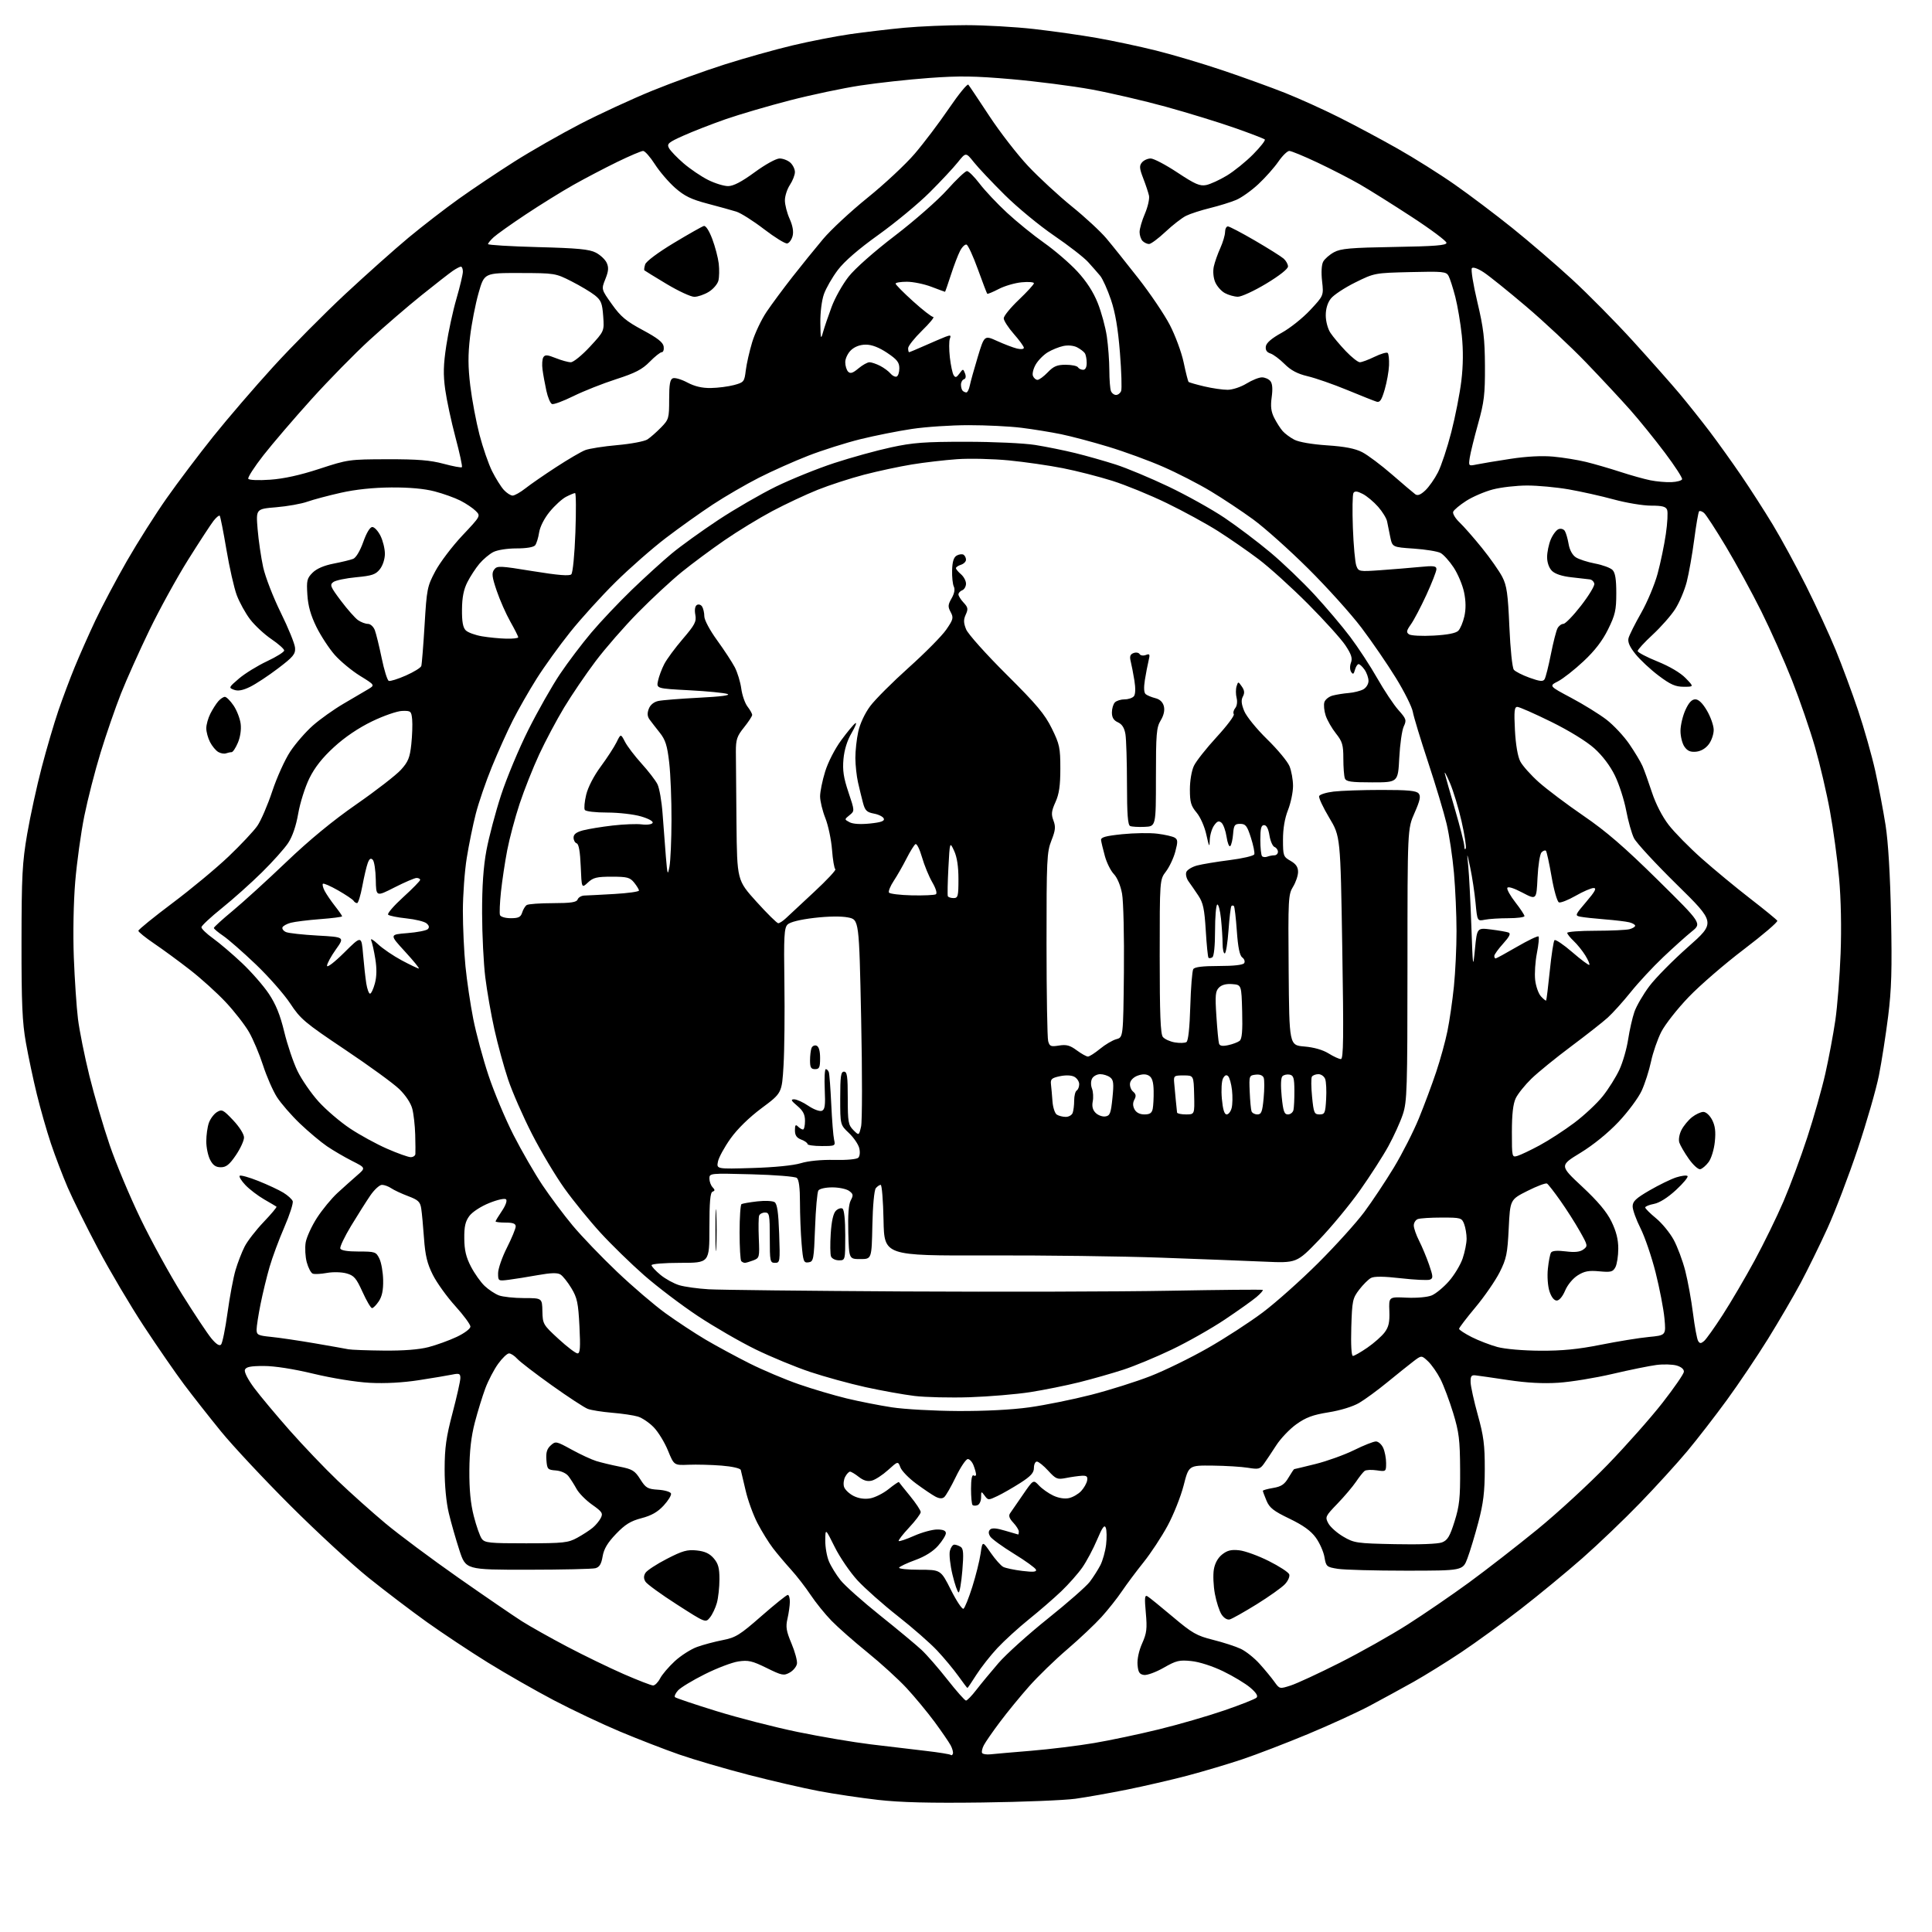 <?xml version="1.0" encoding="UTF-8" standalone="no"?>
<svg 
  version="1.1" 
  xmlns="http://www.w3.org/2000/svg" 
  xmlns:xlink="http://www.w3.org/1999/xlink" 
  xmlns:svg="http://www.w3.org/2000/svg"
  xmlns:rdf="http://www.w3.org/1999/02/22-rdf-syntax-ns#"
  xmlns:cc="http://creativecommons.org/ns#"
  xmlns:dc="http://purl.org/dc/elements/1.1/"
  viewBox="0 0 768 768"
  width="768"
  height="768"
>
<style>svg {background-color: white; }</style>"
<path stroke="none" fill="black" fill-rule="evenodd" d="M390.50,716.52C369.71,716.79 357.96,716.50 349.01,715.48C342.14,714.70 331.56,713.12 325.51,711.98C319.45,710.84 306.85,707.93 297.50,705.51C288.15,703.09 275.77,699.46 270.00,697.45C264.23,695.44 253.65,691.34 246.50,688.34C239.35,685.34 227.51,679.74 220.20,675.90C212.88,672.06 201.06,665.30 193.92,660.88C186.79,656.46 175.90,649.23 169.72,644.82C163.55,640.41 153.10,632.47 146.50,627.17C139.90,621.87 125.93,608.98 115.45,598.52C104.97,588.06 92.54,574.77 87.84,569.00C83.14,563.23 76.53,554.82 73.15,550.31C69.78,545.81 62.62,535.44 57.24,527.27C51.86,519.10 43.67,505.25 39.03,496.49C34.39,487.74 28.94,476.73 26.91,472.04C24.89,467.34 21.88,459.45 20.22,454.50C18.57,449.55 16.06,440.77 14.65,435.00C13.23,429.23 11.28,420.00 10.30,414.50C8.85,406.36 8.53,398.93 8.55,374.50C8.58,348.07 8.85,342.95 10.81,331.50C12.04,324.35 14.64,312.43 16.59,305.00C18.53,297.57 21.51,287.45 23.20,282.50C24.89,277.55 27.82,269.75 29.70,265.17C31.57,260.60 35.26,252.27 37.90,246.67C40.53,241.08 46.18,230.43 50.44,223.00C54.71,215.57 61.84,204.32 66.29,198.00C70.73,191.68 79.06,180.65 84.78,173.50C90.51,166.35 101.23,153.88 108.60,145.80C115.98,137.71 128.86,124.72 137.22,116.92C145.59,109.13 156.95,99.00 162.47,94.41C167.99,89.83 176.97,82.89 182.43,79.00C187.89,75.10 197.79,68.47 204.43,64.26C211.07,60.05 222.85,53.32 230.61,49.30C238.36,45.29 251.23,39.34 259.20,36.09C267.17,32.84 280.17,28.12 288.09,25.61C296.02,23.09 308.12,19.69 315.00,18.06C321.88,16.42 332.23,14.40 338.00,13.57C343.77,12.74 353.45,11.60 359.50,11.03C365.55,10.47 376.57,10.00 384.00,10.00C391.43,10.00 403.57,10.69 411.00,11.53C418.43,12.38 429.68,13.97 436.00,15.08C442.32,16.19 452.90,18.44 459.50,20.08C466.10,21.72 478.12,25.29 486.20,28.02C494.29,30.75 505.42,34.78 510.95,36.98C516.48,39.18 526.07,43.52 532.25,46.62C538.44,49.72 548.92,55.32 555.54,59.07C562.17,62.82 572.42,69.26 578.32,73.40C584.23,77.53 594.49,85.28 601.13,90.61C607.77,95.94 618.45,105.11 624.85,111.00C631.26,116.88 642.19,127.96 649.15,135.60C656.10,143.25 664.47,152.70 667.75,156.61C671.02,160.53 676.39,167.28 679.68,171.61C682.96,175.95 688.57,183.78 692.13,189.00C695.70,194.22 701.36,203.03 704.71,208.56C708.06,214.10 714.03,225.07 717.98,232.95C721.92,240.83 727.21,252.28 729.72,258.39C732.23,264.50 736.24,275.32 738.63,282.43C741.02,289.54 744.08,300.34 745.44,306.43C746.79,312.52 748.63,322.23 749.54,328.00C750.60,334.75 751.38,347.81 751.72,364.54C752.14,385.42 751.91,393.26 750.56,404.04C749.63,411.44 747.99,422.00 746.90,427.50C745.81,433.00 742.01,446.18 738.46,456.78C734.91,467.38 729.50,481.56 726.43,488.28C723.37,495.00 718.57,504.77 715.78,510.00C712.98,515.23 707.15,525.21 702.83,532.19C698.50,539.17 691.14,550.11 686.47,556.51C681.80,562.91 674.73,572.05 670.75,576.82C666.77,581.59 658.33,590.86 652.01,597.40C645.68,603.95 635.33,613.86 629.00,619.42C622.67,624.98 611.65,634.07 604.50,639.61C597.35,645.16 586.72,652.89 580.88,656.79C575.03,660.69 566.48,665.99 561.88,668.58C557.27,671.16 549.45,675.43 544.50,678.07C539.55,680.70 528.45,685.78 519.83,689.36C511.21,692.95 499.51,697.44 493.83,699.35C488.15,701.25 478.32,704.18 472.00,705.85C465.68,707.51 454.88,710.01 448.00,711.40C441.12,712.78 431.90,714.42 427.50,715.03C423.10,715.64 406.45,716.31 390.50,716.52zM378.79,697.12C378.98,696.56 378.58,695.07 377.91,693.81C377.23,692.54 374.36,688.35 371.52,684.49C368.67,680.64 363.68,674.61 360.43,671.09C357.17,667.57 350.15,661.17 344.84,656.87C339.53,652.57 333.08,646.90 330.53,644.27C327.97,641.65 324.24,637.02 322.23,634.00C320.22,630.98 316.74,626.48 314.49,624.00C312.24,621.52 309.01,617.70 307.32,615.50C305.62,613.30 302.84,608.80 301.12,605.50C299.41,602.20 297.28,596.35 296.40,592.50C295.52,588.65 294.65,584.98 294.47,584.34C294.27,583.67 291.04,582.94 286.82,582.60C282.79,582.28 276.90,582.13 273.72,582.26C267.93,582.50 267.93,582.50 265.52,576.60C264.19,573.35 261.65,569.20 259.87,567.37C258.10,565.54 255.26,563.62 253.57,563.11C251.88,562.60 247.27,561.91 243.31,561.59C239.36,561.26 235.01,560.57 233.64,560.05C232.28,559.54 225.84,555.32 219.33,550.68C212.82,546.04 206.64,541.29 205.60,540.13C204.55,538.96 203.09,538.00 202.35,538.00C201.61,538.00 199.67,539.85 198.04,542.11C196.40,544.36 194.11,548.75 192.94,551.86C191.78,554.96 189.89,561.10 188.74,565.50C187.29,571.09 186.64,576.82 186.58,584.50C186.53,592.15 187.06,597.69 188.34,602.68C189.35,606.64 190.78,610.69 191.51,611.68C192.70,613.31 194.54,613.50 209.17,613.49C224.11,613.47 225.84,613.28 229.50,611.27C231.70,610.06 234.46,608.27 235.63,607.28C236.81,606.30 238.25,604.56 238.83,603.41C239.77,601.57 239.36,600.94 235.39,598.14C232.91,596.39 230.12,593.57 229.19,591.87C228.26,590.17 226.81,587.89 225.96,586.79C225.06,585.62 222.99,584.69 220.96,584.53C217.70,584.28 217.48,584.04 217.20,580.33C216.98,577.41 217.42,575.93 218.91,574.58C220.86,572.82 221.09,572.87 227.21,576.23C230.67,578.13 235.07,580.18 237.00,580.78C238.93,581.38 243.10,582.38 246.29,583.01C251.39,584.02 252.36,584.61 254.51,588.02C256.71,591.50 257.42,591.92 261.65,592.19C264.23,592.36 266.52,593.04 266.74,593.69C266.95,594.35 265.64,596.50 263.81,598.48C261.43,601.06 258.96,602.47 255.00,603.50C250.68,604.63 248.51,605.97 244.87,609.76C241.51,613.27 240.05,615.72 239.55,618.70C239.04,621.75 238.30,622.95 236.68,623.39C235.48,623.71 223.40,623.98 209.83,623.99C185.16,624.00 185.16,624.00 182.62,616.25C181.23,611.99 179.33,605.35 178.41,601.50C177.38,597.20 176.74,590.45 176.75,584.00C176.77,575.49 177.36,571.26 179.89,561.68C181.60,555.18 183.00,548.94 183.00,547.81C183.00,546.02 182.58,545.84 179.75,546.42C177.96,546.79 172.00,547.79 166.50,548.64C160.09,549.63 153.09,550.01 147.00,549.69C141.52,549.40 132.06,547.87 124.64,546.09C116.66,544.17 109.16,543.00 104.86,543.00C99.61,543.00 97.80,543.36 97.36,544.51C97.02,545.40 98.54,548.38 101.06,551.76C103.42,554.92 109.76,562.50 115.15,568.61C120.55,574.72 129.14,583.72 134.26,588.61C139.37,593.50 147.92,601.14 153.26,605.60C158.59,610.05 171.63,619.76 182.23,627.19C192.83,634.61 204.18,642.38 207.45,644.46C210.72,646.53 218.82,651.08 225.45,654.57C232.08,658.06 242.18,662.96 247.89,665.46C253.61,667.95 258.89,670.00 259.62,670.00C260.35,670.00 261.60,668.74 262.40,667.20C263.19,665.66 265.82,662.58 268.23,660.35C270.64,658.13 274.62,655.59 277.06,654.70C279.50,653.81 284.10,652.59 287.28,651.97C292.45,650.96 294.07,649.96 302.67,642.42C307.96,637.79 312.67,634.00 313.15,634.00C313.62,634.00 313.99,635.24 313.98,636.75C313.96,638.26 313.54,641.27 313.04,643.43C312.28,646.70 312.55,648.36 314.62,653.29C315.99,656.54 316.97,660.16 316.81,661.32C316.64,662.48 315.34,664.08 313.93,664.87C311.56,666.19 310.85,666.05 304.72,663.03C299.00,660.22 297.44,659.86 293.51,660.45C291.00,660.82 284.99,663.11 280.16,665.53C275.33,667.94 270.55,670.84 269.53,671.97C268.51,673.09 267.97,674.30 268.32,674.65C268.67,675.00 276.05,677.49 284.73,680.17C293.40,682.86 307.96,686.60 317.08,688.48C326.20,690.36 339.25,692.57 346.08,693.40C352.91,694.22 362.76,695.39 367.97,696.00C373.18,696.60 377.67,697.33 377.95,697.61C378.23,697.89 378.61,697.67 378.79,697.12zM393.71,697.37C395.24,697.20 402.57,696.56 410.00,695.95C417.43,695.33 428.68,693.95 435.00,692.87C441.32,691.80 452.87,689.36 460.65,687.45C468.44,685.55 480.14,682.16 486.65,679.92C493.17,677.68 498.95,675.40 499.50,674.84C500.17,674.17 499.34,672.85 497.00,670.86C495.07,669.22 490.23,666.30 486.24,664.37C481.99,662.31 476.75,660.62 473.59,660.30C468.80,659.80 467.57,660.10 462.60,662.94C459.53,664.70 456.00,666.00 454.76,665.82C452.95,665.56 452.44,664.76 452.19,661.78C452.01,659.53 452.73,656.16 454.02,653.28C455.84,649.20 456.05,647.43 455.48,641.13C454.93,635.10 455.05,633.91 456.15,634.56C456.89,635.00 461.41,638.67 466.19,642.70C473.93,649.23 475.68,650.23 482.23,651.87C486.27,652.88 491.23,654.49 493.25,655.45C495.27,656.41 498.63,659.08 500.71,661.40C502.79,663.71 505.44,666.92 506.58,668.52C508.66,671.42 508.68,671.43 513.08,670.01C515.51,669.23 524.25,665.18 532.50,661.02C540.75,656.86 552.90,650.02 559.51,645.81C566.11,641.61 577.11,634.07 583.96,629.07C590.81,624.06 603.01,614.58 611.08,608.00C619.14,601.42 631.76,589.81 639.12,582.19C646.48,574.58 656.27,563.53 660.87,557.63C665.47,551.74 669.29,546.20 669.37,545.31C669.45,544.31 668.34,543.36 666.50,542.82C664.85,542.35 661.25,542.24 658.50,542.59C655.75,542.94 647.88,544.54 641.00,546.15C634.12,547.76 624.45,549.34 619.50,549.66C613.42,550.06 606.94,549.71 599.50,548.59C593.45,547.68 587.60,546.84 586.50,546.72C584.88,546.54 584.52,547.07 584.59,549.50C584.64,551.15 585.93,557.00 587.46,562.50C589.78,570.82 590.24,574.43 590.22,584.00C590.21,593.01 589.66,597.55 587.70,605.00C586.32,610.23 584.36,616.72 583.34,619.43C581.49,624.36 581.49,624.36 558.99,624.37C546.62,624.37 534.40,624.04 531.83,623.64C527.35,622.93 527.13,622.74 526.50,618.99C526.13,616.84 524.59,613.35 523.06,611.24C521.09,608.52 518.04,606.33 512.59,603.70C506.26,600.66 504.64,599.39 503.45,596.53C502.65,594.63 502.00,592.86 502.00,592.62C502.00,592.38 503.84,591.86 506.10,591.48C509.33,590.94 510.61,590.08 512.19,587.40C513.30,585.53 514.32,584.00 514.46,584.00C514.61,584.00 518.46,583.07 523.02,581.94C527.58,580.80 534.45,578.32 538.27,576.44C542.09,574.55 546.00,573.00 546.95,573.00C547.90,573.00 549.20,574.15 549.84,575.55C550.48,576.95 551.00,579.65 551.00,581.56C551.00,584.99 550.97,585.02 547.25,584.48C545.19,584.18 543.03,584.28 542.45,584.72C541.88,585.15 540.34,587.08 539.05,589.00C537.75,590.92 534.43,594.85 531.66,597.72C526.83,602.73 526.69,603.04 528.03,605.55C528.80,606.99 531.47,609.37 533.96,610.83C538.28,613.37 539.27,613.52 554.50,613.83C564.08,614.04 571.59,613.75 573.21,613.13C575.43,612.27 576.33,610.78 578.21,604.79C580.15,598.62 580.49,595.43 580.42,584.00C580.35,572.35 579.98,569.30 577.66,561.69C576.18,556.85 573.90,550.77 572.59,548.19C571.27,545.61 569.04,542.42 567.63,541.11C565.07,538.71 565.07,538.71 561.78,541.22C559.98,542.60 555.35,546.31 551.50,549.46C547.65,552.62 542.60,556.32 540.28,557.68C537.79,559.14 532.82,560.67 528.11,561.42C521.86,562.42 519.13,563.44 515.33,566.15C512.67,568.05 509.07,571.83 507.32,574.55C505.57,577.27 503.37,580.56 502.43,581.87C500.90,584.00 500.28,584.15 496.12,583.47C493.58,583.05 487.24,582.66 482.03,582.60C472.55,582.50 472.55,582.50 470.51,590.50C469.38,594.90 466.52,602.10 464.14,606.50C461.76,610.90 457.47,617.42 454.60,621.00C451.73,624.58 447.87,629.75 446.01,632.50C444.16,635.25 440.50,639.87 437.88,642.77C435.26,645.66 429.15,651.43 424.31,655.58C419.46,659.72 412.63,666.35 409.12,670.31C405.62,674.26 400.38,680.65 397.50,684.50C394.61,688.35 391.72,692.52 391.08,693.77C390.43,695.02 390.13,696.41 390.41,696.85C390.69,697.30 392.17,697.53 393.71,697.37zM384.00,676.00C384.46,676.00 386.31,674.09 388.11,671.75C389.91,669.41 393.88,664.62 396.92,661.09C399.96,657.57 408.80,649.61 416.56,643.40C424.32,637.20 431.80,630.63 433.19,628.81C434.57,626.99 436.47,624.01 437.41,622.20C438.34,620.38 439.37,616.70 439.69,614.01C440.00,611.33 439.95,608.32 439.57,607.32C439.04,605.95 438.21,607.09 436.10,612.09C434.58,615.70 431.94,620.65 430.25,623.08C428.56,625.51 424.77,629.79 421.84,632.59C418.90,635.39 413.12,640.40 409.00,643.71C404.88,647.03 399.24,652.17 396.48,655.12C393.72,658.08 389.96,662.86 388.12,665.75C386.29,668.64 384.69,671.00 384.57,671.00C384.44,671.00 382.82,668.86 380.96,666.25C379.09,663.64 375.31,659.08 372.54,656.13C369.77,653.17 362.74,647.02 356.92,642.45C351.11,637.88 343.91,631.50 340.92,628.28C337.94,625.05 333.84,619.05 331.81,614.95C328.11,607.50 328.11,607.50 328.06,612.28C328.02,614.91 328.67,618.66 329.49,620.62C330.30,622.58 332.38,625.96 334.11,628.14C335.83,630.31 342.93,636.63 349.87,642.18C356.82,647.73 364.23,653.90 366.35,655.88C368.47,657.87 373.12,663.21 376.68,667.75C380.25,672.29 383.54,676.00 384.00,676.00zM282.21,642.98C280.48,645.13 280.48,645.13 269.08,637.81C262.80,633.79 257.19,629.71 256.59,628.75C255.83,627.51 255.82,626.49 256.57,625.25C257.16,624.29 260.98,621.78 265.07,619.68C271.31,616.46 273.21,615.93 276.97,616.33C280.19,616.67 282.07,617.54 283.72,619.46C285.52,621.55 286.00,623.31 285.99,627.81C285.99,630.94 285.53,635.15 284.97,637.17C284.41,639.19 283.17,641.81 282.21,642.98zM488.84,643.75C487.84,644.01 486.53,643.21 485.58,641.77C484.71,640.43 483.52,636.74 482.93,633.57C482.34,630.39 482.16,626.04 482.52,623.90C482.94,621.40 484.13,619.26 485.84,617.91C487.88,616.30 489.47,615.91 492.64,616.27C494.91,616.52 500.18,618.43 504.34,620.52C508.50,622.60 512.16,624.98 512.48,625.81C512.80,626.64 512.04,628.40 510.78,629.74C509.53,631.08 504.45,634.68 499.51,637.75C494.56,640.81 489.76,643.51 488.84,643.75zM383.00,639.50C383.52,639.18 385.09,635.27 386.50,630.82C387.91,626.36 389.39,620.42 389.80,617.61C390.54,612.50 390.54,612.50 393.81,617.24C395.61,619.84 397.85,622.37 398.79,622.86C399.73,623.35 403.14,624.07 406.36,624.46C410.73,624.99 412.12,624.87 411.82,623.97C411.60,623.31 407.66,620.46 403.06,617.64C398.46,614.81 394.21,611.72 393.62,610.78C392.88,609.59 392.87,608.73 393.58,608.02C394.30,607.30 396.15,607.44 399.56,608.48C402.28,609.30 404.61,609.98 404.75,609.99C404.89,610.00 405.00,609.47 405.00,608.81C405.00,608.16 404.00,606.57 402.78,605.27C401.21,603.60 400.85,602.51 401.53,601.55C402.07,600.80 404.36,597.47 406.63,594.15C410.77,588.12 410.77,588.12 413.00,590.50C414.24,591.82 416.78,593.62 418.67,594.51C420.77,595.51 423.19,595.90 424.92,595.52C426.48,595.18 428.67,593.91 429.79,592.70C430.91,591.49 431.98,589.60 432.16,588.50C432.43,586.92 431.98,586.53 430.00,586.64C428.62,586.72 425.81,587.12 423.75,587.53C420.31,588.20 419.74,587.97 416.68,584.63C414.85,582.63 412.83,581.00 412.18,581.00C411.53,581.00 411.00,582.13 411.00,583.51C411.00,585.46 409.78,586.80 405.59,589.49C402.61,591.39 398.52,593.74 396.49,594.70C392.93,596.40 392.76,596.40 391.41,594.54C390.07,592.71 390.00,592.74 390.00,595.20C390.00,596.62 389.37,598.03 388.60,598.32C387.83,598.62 386.93,598.59 386.60,598.26C386.27,597.94 386.00,595.02 386.00,591.77C386.00,588.10 386.38,586.11 387.00,586.50C387.55,586.84 388.00,586.67 388.00,586.12C388.00,585.58 387.56,583.98 387.02,582.57C386.49,581.15 385.45,580.00 384.72,580.00C383.99,580.00 381.85,583.18 379.97,587.06C378.09,590.95 376.01,594.58 375.34,595.13C374.52,595.82 373.38,595.74 371.81,594.91C370.54,594.23 367.11,591.92 364.20,589.77C361.28,587.62 358.46,584.72 357.93,583.33C356.97,580.79 356.97,580.79 353.01,584.37C350.83,586.34 347.93,588.23 346.56,588.57C344.84,589.01 343.25,588.55 341.40,587.10C339.93,585.94 338.36,585.00 337.90,585.00C337.44,585.00 336.58,585.92 335.98,587.04C335.38,588.16 335.17,589.96 335.52,591.05C335.86,592.13 337.53,593.74 339.23,594.62C341.21,595.64 343.56,596.01 345.82,595.64C347.75,595.33 351.08,593.66 353.23,591.94C355.38,590.21 357.22,588.96 357.33,589.15C357.44,589.34 359.43,591.83 361.76,594.68C364.09,597.53 366.00,600.41 366.00,601.08C366.00,601.74 363.93,604.51 361.40,607.21C358.87,609.92 357.00,612.33 357.25,612.58C357.49,612.82 360.25,611.90 363.37,610.51C366.50,609.13 370.62,608.00 372.53,608.00C374.91,608.00 376.00,608.46 376.00,609.47C376.00,610.27 374.61,612.51 372.92,614.44C370.94,616.70 367.71,618.73 363.89,620.12C360.62,621.31 357.70,622.68 357.41,623.15C357.12,623.62 360.73,624.00 365.43,624.00C373.98,624.00 373.98,624.00 378.02,632.04C380.24,636.46 382.48,639.82 383.00,639.50zM381.07,633.00C380.66,633.00 379.57,629.86 378.64,626.01C377.71,622.17 377.24,617.90 377.59,616.51C377.93,615.13 378.73,614.01 379.36,614.02C379.99,614.02 381.12,614.42 381.88,614.90C382.97,615.59 383.11,617.57 382.54,624.39C382.14,629.12 381.48,633.00 381.07,633.00zM380.72,560.90C391.46,560.96 402.17,560.41 409.21,559.43C415.41,558.56 426.45,556.33 433.74,554.46C441.04,552.59 451.66,549.24 457.36,547.01C463.05,544.79 473.28,539.78 480.10,535.89C486.92,532.01 496.77,525.61 502.00,521.68C507.23,517.75 517.15,508.90 524.05,502.02C530.95,495.13 539.17,486.04 542.32,481.80C545.46,477.57 550.75,469.61 554.08,464.12C557.40,458.62 561.88,449.82 564.03,444.56C566.18,439.30 569.27,431.02 570.89,426.16C572.52,421.31 574.54,414.00 575.37,409.92C576.21,405.84 577.37,397.84 577.95,392.14C578.53,386.45 579.00,376.55 578.99,370.14C578.99,363.74 578.53,353.32 577.97,347.00C577.41,340.68 576.10,331.89 575.05,327.48C574.00,323.06 570.69,312.04 567.69,302.98C564.69,293.91 561.95,284.90 561.61,282.94C561.26,280.98 558.23,274.91 554.87,269.46C551.51,264.01 545.36,255.03 541.19,249.52C537.02,244.01 527.49,233.43 520.00,226.00C512.52,218.57 502.70,209.80 498.19,206.50C493.67,203.20 486.05,198.14 481.26,195.26C476.46,192.37 467.97,188.01 462.38,185.57C456.80,183.12 447.02,179.54 440.64,177.61C434.26,175.67 425.77,173.42 421.77,172.60C417.77,171.78 410.69,170.63 406.03,170.05C401.37,169.47 391.92,169.00 385.03,169.01C378.14,169.01 368.00,169.68 362.50,170.51C357.00,171.33 347.77,173.17 342.00,174.59C336.23,176.02 326.91,178.97 321.30,181.15C315.69,183.33 306.86,187.27 301.67,189.91C296.49,192.55 288.25,197.33 283.37,200.54C278.49,203.75 270.08,209.74 264.68,213.86C259.28,217.98 250.27,225.88 244.66,231.43C239.05,236.97 230.94,245.91 226.63,251.31C222.32,256.70 216.32,265.03 213.31,269.81C210.29,274.59 206.04,282.03 203.86,286.34C201.67,290.65 197.93,298.97 195.53,304.84C193.13,310.70 190.25,319.10 189.13,323.50C188.00,327.90 186.39,335.77 185.55,341.00C184.70,346.23 184.01,355.74 184.00,362.14C184.00,368.55 184.46,378.45 185.03,384.14C185.59,389.84 186.98,399.23 188.12,405.00C189.26,410.77 191.99,420.90 194.19,427.50C196.38,434.10 200.84,444.72 204.09,451.11C207.35,457.49 212.54,466.49 215.63,471.11C218.72,475.72 224.13,482.96 227.66,487.19C231.19,491.42 239.12,499.69 245.29,505.55C251.45,511.42 260.15,518.86 264.60,522.07C269.06,525.29 276.19,529.98 280.44,532.50C284.70,535.01 292.57,539.27 297.94,541.97C303.30,544.66 312.15,548.40 317.60,550.28C323.04,552.17 331.55,554.68 336.50,555.88C341.45,557.08 349.55,558.67 354.50,559.43C359.45,560.19 371.25,560.85 380.72,560.90zM385.50,555.42C377.80,555.67 367.90,555.44 363.50,554.91C359.10,554.37 350.32,552.79 344.00,551.40C337.68,550.00 327.77,547.28 322.00,545.35C316.23,543.42 306.50,539.40 300.39,536.42C294.28,533.44 283.93,527.46 277.39,523.13C270.85,518.79 261.23,511.49 256.00,506.90C250.78,502.31 242.99,494.72 238.70,490.03C234.41,485.34 227.99,477.45 224.44,472.50C220.89,467.55 215.07,457.81 211.51,450.85C207.94,443.89 203.66,434.12 201.99,429.14C200.32,424.15 197.87,415.22 196.55,409.29C195.22,403.35 193.59,394.00 192.91,388.50C192.23,383.00 191.66,371.52 191.64,363.00C191.62,352.30 192.15,344.56 193.37,338.00C194.35,332.77 196.95,322.93 199.16,316.13C201.38,309.32 206.26,297.62 210.02,290.13C213.78,282.63 219.43,272.68 222.57,268.00C225.71,263.32 231.33,255.89 235.05,251.49C238.77,247.08 246.02,239.42 251.16,234.46C256.30,229.50 263.43,223.02 267.00,220.05C270.57,217.08 278.90,211.08 285.49,206.72C292.09,202.36 302.44,196.37 308.49,193.41C314.55,190.46 324.98,186.24 331.68,184.05C338.37,181.86 348.50,179.06 354.18,177.84C362.88,175.95 367.56,175.60 384.00,175.61C394.88,175.61 407.03,176.17 411.50,176.88C415.90,177.58 423.10,179.04 427.50,180.12C431.90,181.20 439.10,183.25 443.50,184.66C447.90,186.07 457.36,190.03 464.53,193.44C471.70,196.86 481.71,202.44 486.77,205.84C491.83,209.25 500.03,215.44 505.00,219.61C509.97,223.77 517.83,231.31 522.48,236.34C527.13,241.38 533.54,248.95 536.72,253.17C539.90,257.39 544.75,264.81 547.50,269.65C550.25,274.49 554.03,280.17 555.90,282.26C559.03,285.78 559.19,286.27 558.01,288.78C557.31,290.28 556.51,295.89 556.23,301.25C555.73,311.00 555.73,311.00 545.47,311.00C537.04,311.00 535.11,310.72 534.61,309.42C534.27,308.55 534.00,305.01 534.00,301.56C534.00,296.11 533.61,294.78 531.06,291.57C529.44,289.53 527.60,286.33 526.98,284.45C526.36,282.57 526.13,280.17 526.46,279.12C526.80,278.06 528.29,276.88 529.79,276.49C531.28,276.10 534.14,275.64 536.15,275.48C538.15,275.31 540.74,274.67 541.90,274.05C543.07,273.42 544.00,271.94 544.00,270.69C544.00,269.45 543.30,267.44 542.44,266.22C541.59,265.00 540.51,264.00 540.06,264.00C539.61,264.00 538.96,265.01 538.62,266.25C538.13,268.04 537.81,268.21 537.09,267.08C536.57,266.27 536.54,264.71 537.03,263.42C537.69,261.68 537.20,260.13 534.83,256.55C533.14,254.01 526.43,246.58 519.91,240.03C513.38,233.48 504.55,225.49 500.27,222.27C496.00,219.04 488.74,214.02 484.15,211.10C479.56,208.19 470.41,203.19 463.82,200.00C457.24,196.80 447.50,192.82 442.18,191.14C436.85,189.46 428.00,187.19 422.50,186.11C417.00,185.02 407.32,183.63 401.00,183.01C394.68,182.40 385.45,182.18 380.50,182.53C375.55,182.88 367.45,183.82 362.50,184.63C357.55,185.44 349.00,187.27 343.50,188.70C338.00,190.14 329.68,192.84 325.00,194.72C320.32,196.59 312.23,200.40 307.00,203.17C301.77,205.95 293.23,211.16 288.00,214.77C282.77,218.37 275.12,224.05 271.00,227.39C266.88,230.74 259.06,237.98 253.64,243.49C248.22,248.99 240.61,257.72 236.72,262.89C232.83,268.05 227.22,276.32 224.24,281.26C221.26,286.20 216.81,294.57 214.35,299.87C211.89,305.17 208.38,314.00 206.56,319.50C204.74,325.00 202.52,333.32 201.62,338.00C200.72,342.68 199.61,350.10 199.14,354.50C198.68,358.90 198.50,363.06 198.75,363.75C199.01,364.45 200.89,365.00 203.04,365.00C206.13,365.00 207.00,364.57 207.57,362.75C207.95,361.51 208.77,360.17 209.38,359.77C210.00,359.36 214.68,359.02 219.78,359.02C227.04,359.00 229.19,358.68 229.63,357.52C229.94,356.71 231.17,356.01 232.35,355.99C233.53,355.96 238.89,355.68 244.25,355.37C249.61,355.06 254.00,354.45 254.00,354.01C254.00,353.58 253.14,352.16 252.09,350.86C250.41,348.79 249.33,348.50 243.17,348.50C237.21,348.50 235.79,348.85 233.69,350.83C231.21,353.15 231.21,353.15 230.85,344.41C230.61,338.59 230.08,335.53 229.25,335.25C228.56,335.02 228.00,333.99 228.00,332.96C228.00,331.63 229.10,330.79 231.75,330.08C233.81,329.54 239.10,328.67 243.50,328.16C247.90,327.65 253.13,327.45 255.13,327.71C257.13,327.98 259.06,327.72 259.41,327.14C259.80,326.52 257.95,325.47 254.85,324.55C251.98,323.70 245.92,323.00 241.38,323.00C236.70,323.00 232.84,322.55 232.47,321.95C232.11,321.38 232.36,318.66 233.02,315.91C233.74,312.92 236.05,308.44 238.81,304.71C241.33,301.30 244.15,296.95 245.08,295.07C246.76,291.63 246.76,291.63 248.43,294.86C249.34,296.63 252.30,300.52 255.00,303.50C257.70,306.48 260.55,310.17 261.33,311.71C262.11,313.24 263.04,318.55 263.39,323.50C263.74,328.45 264.33,336.10 264.69,340.50C265.31,347.86 265.42,348.18 266.12,344.50C266.54,342.30 266.91,333.98 266.93,326.00C266.96,318.02 266.55,307.74 266.02,303.13C265.24,296.35 264.53,294.11 262.28,291.27C260.75,289.35 258.92,286.99 258.22,286.03C257.32,284.79 257.22,283.55 257.90,281.77C258.49,280.20 259.91,279.03 261.68,278.65C263.23,278.31 270.54,277.73 277.93,277.35C286.49,276.92 290.57,276.39 289.19,275.88C288.00,275.44 281.15,274.76 273.97,274.39C260.91,273.70 260.91,273.70 261.58,270.60C261.94,268.89 263.05,265.93 264.04,264.00C265.03,262.07 268.35,257.57 271.41,254.00C276.26,248.33 276.90,247.10 276.40,244.36C276.04,242.43 276.28,240.94 277.02,240.49C277.68,240.08 278.62,240.36 279.10,241.12C279.58,241.88 279.98,243.64 279.98,245.03C279.99,246.46 282.19,250.57 285.07,254.53C287.85,258.36 291.01,263.19 292.09,265.25C293.16,267.31 294.32,271.13 294.67,273.75C295.02,276.36 296.14,279.57 297.15,280.88C298.17,282.20 299.00,283.69 299.00,284.19C299.00,284.70 297.54,286.93 295.76,289.15C292.95,292.64 292.51,293.96 292.52,298.85C292.52,301.96 292.63,314.72 292.76,327.21C293.00,349.92 293.00,349.92 300.72,358.46C304.97,363.16 308.86,367.00 309.37,367.00C309.87,367.00 311.24,366.11 312.39,365.03C313.55,363.94 318.62,359.22 323.66,354.53C328.70,349.85 332.48,345.80 332.06,345.54C331.64,345.28 331.04,341.79 330.74,337.78C330.43,333.78 329.24,328.12 328.09,325.21C326.94,322.31 326.00,318.42 326.00,316.57C326.00,314.72 326.90,310.28 328.01,306.70C329.17,302.95 331.89,297.65 334.43,294.21C336.85,290.91 339.37,287.89 340.04,287.48C340.70,287.07 340.02,288.82 338.53,291.37C336.77,294.36 335.63,298.03 335.29,301.75C334.89,306.22 335.33,309.15 337.27,314.93C339.77,322.37 339.77,322.37 337.69,324.05C335.62,325.73 335.62,325.73 337.73,326.86C339.05,327.56 342.09,327.75 345.84,327.36C350.27,326.90 351.70,326.38 351.32,325.39C351.04,324.66 349.28,323.77 347.41,323.42C344.55,322.88 343.87,322.21 343.05,319.14C342.52,317.14 341.63,313.48 341.07,311.00C340.51,308.52 340.04,304.17 340.02,301.33C340.01,298.48 340.53,293.76 341.17,290.83C341.87,287.66 343.79,283.55 345.92,280.69C347.89,278.05 354.80,271.14 361.27,265.34C367.74,259.54 374.43,252.78 376.14,250.30C378.95,246.22 379.11,245.57 377.90,243.31C376.75,241.17 376.81,240.40 378.28,237.84C379.38,235.92 379.69,234.25 379.16,233.18C378.71,232.25 378.40,229.32 378.48,226.65C378.58,223.23 379.12,221.51 380.32,220.84C381.25,220.32 382.46,220.17 383.01,220.50C383.55,220.84 384.00,221.74 384.00,222.49C384.00,223.25 383.10,224.15 382.00,224.50C380.90,224.85 380.00,225.45 380.00,225.85C380.00,226.24 380.90,227.33 382.00,228.27C383.10,229.21 384.00,230.90 384.00,232.02C384.00,233.14 383.32,234.32 382.50,234.64C381.68,234.95 381.00,235.70 381.00,236.29C381.00,236.89 381.92,238.35 383.04,239.55C384.79,241.41 384.92,242.09 383.90,244.31C382.97,246.36 383.01,247.61 384.06,250.20C384.80,252.02 391.99,260.06 400.05,268.07C412.11,280.06 415.30,283.87 418.10,289.55C421.21,295.86 421.50,297.24 421.50,305.51C421.50,312.32 421.02,315.63 419.56,318.86C417.95,322.43 417.82,323.68 418.76,326.17C419.70,328.66 419.56,330.05 417.95,334.13C416.14,338.71 416.00,341.73 416.01,375.29C416.02,395.20 416.31,412.56 416.66,413.85C417.22,415.94 417.71,416.14 420.97,415.62C423.91,415.15 425.34,415.53 428.02,417.52C429.87,418.88 431.87,420.00 432.47,420.00C433.06,420.00 435.23,418.61 437.30,416.91C439.36,415.21 442.28,413.49 443.77,413.09C446.50,412.36 446.50,412.36 446.77,386.50C446.91,372.22 446.59,358.21 446.03,355.23C445.45,352.05 444.11,348.85 442.79,347.48C441.55,346.20 439.94,342.98 439.21,340.32C438.48,337.67 437.80,334.82 437.69,334.00C437.54,332.83 439.37,332.31 446.08,331.61C450.81,331.13 457.11,331.03 460.09,331.41C463.08,331.78 466.18,332.49 466.98,332.99C468.22,333.75 468.25,334.60 467.20,338.54C466.52,341.10 464.84,344.65 463.48,346.44C461.00,349.69 461.00,349.69 461.00,380.15C461.00,403.02 461.31,411.01 462.25,412.20C462.94,413.07 465.07,414.04 467.00,414.37C468.93,414.70 471.01,414.64 471.63,414.23C472.35,413.77 472.91,408.55 473.16,400.00C473.38,392.57 473.91,385.94 474.34,385.25C474.87,384.39 478.08,384.00 484.50,384.00C490.50,384.00 494.14,383.58 494.59,382.85C494.99,382.21 494.64,381.20 493.82,380.60C492.78,379.83 492.13,376.66 491.66,370.08C491.30,364.90 490.77,360.44 490.50,360.17C490.22,359.89 489.78,359.89 489.50,360.17C489.23,360.44 488.71,364.79 488.35,369.83C487.99,374.87 487.32,379.00 486.85,379.00C486.38,379.00 486.00,377.27 486.00,375.15C486.00,373.03 485.71,368.54 485.36,365.17C485.01,361.81 484.33,359.29 483.86,359.59C483.39,359.88 483.00,364.56 483.00,370.00C483.00,375.92 482.57,380.15 481.93,380.54C481.35,380.90 480.66,380.99 480.40,380.73C480.14,380.48 479.65,375.59 479.31,369.88C478.79,361.33 478.27,358.88 476.35,356.00C475.07,354.07 473.33,351.55 472.49,350.40C471.64,349.24 471.23,347.56 471.58,346.66C471.92,345.76 473.85,344.59 475.85,344.05C477.86,343.52 483.70,342.55 488.84,341.90C493.97,341.25 498.36,340.22 498.60,339.61C498.83,339.00 498.23,336.02 497.26,333.00C495.75,328.27 495.15,327.50 493.00,327.50C490.80,327.50 490.46,327.98 490.18,331.50C490.01,333.70 489.50,335.87 489.06,336.33C488.61,336.78 487.95,335.13 487.58,332.66C487.21,330.19 486.29,327.66 485.54,327.03C484.49,326.16 483.82,326.42 482.59,328.17C481.72,329.42 480.95,332.03 480.90,333.97C480.81,337.02 480.63,336.73 479.55,331.83C478.84,328.59 477.17,324.81 475.65,323.00C473.42,320.35 473.00,318.88 473.00,313.82C473.00,310.38 473.68,306.36 474.60,304.43C475.48,302.57 479.55,297.43 483.63,292.99C487.72,288.55 490.79,284.46 490.45,283.91C490.11,283.36 490.37,282.26 491.03,281.47C491.72,280.63 491.95,278.93 491.57,277.43C491.21,276.00 491.21,273.93 491.55,272.83C492.19,270.84 492.20,270.84 493.64,272.90C494.71,274.42 494.82,275.47 494.06,276.89C493.30,278.30 493.45,279.85 494.60,282.66C495.47,284.79 499.51,289.76 503.66,293.82C507.79,297.84 511.80,302.67 512.58,304.54C513.36,306.41 514.00,309.96 514.00,312.43C514.00,314.90 513.10,319.21 512.00,322.00C510.70,325.30 510.00,329.42 510.01,333.79C510.01,340.19 510.15,340.58 513.01,342.20C515.16,343.43 516.00,344.66 516.00,346.59C516.00,348.06 515.10,350.71 514.01,352.49C512.12,355.54 512.03,357.27 512.26,385.60C512.50,415.50 512.50,415.50 518.50,416.00C522.27,416.31 525.85,417.34 528.12,418.75C530.11,419.99 532.31,421.00 533.02,421.00C534.05,421.00 534.16,412.41 533.57,376.75C532.85,332.50 532.85,332.50 528.39,325.06C525.94,320.97 524.13,317.10 524.38,316.46C524.62,315.82 527.22,315.01 530.16,314.66C533.10,314.31 541.63,314.01 549.13,314.01C559.65,314.00 563.02,314.32 563.93,315.41C564.85,316.52 564.49,318.19 562.30,323.16C559.50,329.50 559.50,329.50 559.49,383.50C559.48,433.13 559.33,437.95 557.64,443.00C556.64,446.02 554.05,451.71 551.90,455.63C549.75,459.55 544.65,467.49 540.56,473.26C536.47,479.03 529.14,487.88 524.28,492.93C515.45,502.10 515.45,502.10 502.47,501.52C495.34,501.21 476.90,500.49 461.50,499.94C446.10,499.38 415.05,498.98 392.50,499.05C351.50,499.17 351.50,499.17 351.22,485.09C351.07,477.34 350.56,471.00 350.09,471.00C349.63,471.00 348.75,471.59 348.15,472.32C347.52,473.08 346.94,479.25 346.78,487.07C346.50,500.50 346.50,500.50 342.00,500.50C337.50,500.50 337.50,500.50 337.21,490.00C337.02,482.97 337.34,478.73 338.19,477.15C339.28,475.12 339.19,474.61 337.53,473.40C336.48,472.63 333.48,472.00 330.87,472.00C328.17,472.00 325.77,472.54 325.31,473.25C324.86,473.94 324.27,480.57 324.00,488.00C323.53,500.76 323.39,501.52 321.40,501.80C319.47,502.08 319.25,501.48 318.65,494.40C318.29,490.16 318.00,482.77 318.00,477.97C318.00,472.19 317.58,468.91 316.75,468.24C316.06,467.69 307.96,467.04 298.75,466.80C282.21,466.36 282.00,466.38 282.00,468.48C282.00,469.65 282.56,471.20 283.25,471.93C284.25,472.99 284.25,473.34 283.25,473.71C282.33,474.04 282.00,477.86 282.00,488.08C282.00,502.00 282.00,502.00 270.50,502.00C264.10,502.00 259.00,502.41 259.00,502.93C259.00,503.44 260.60,505.17 262.56,506.79C264.51,508.40 267.87,510.24 270.02,510.89C272.16,511.53 277.43,512.26 281.71,512.51C285.99,512.76 320.77,513.15 359.00,513.37C397.23,513.58 444.93,513.46 465.00,513.09C485.07,512.72 501.71,512.57 501.96,512.76C502.21,512.94 501.09,514.22 499.46,515.60C497.83,516.98 492.15,521.02 486.84,524.57C481.53,528.12 472.08,533.48 465.84,536.46C459.60,539.45 450.90,543.06 446.50,544.49C442.10,545.92 434.23,548.16 429.00,549.47C423.77,550.77 415.00,552.54 409.50,553.40C404.00,554.25 393.20,555.16 385.50,555.42zM537.80,539.00C538.34,539.00 540.94,537.52 543.57,535.70C546.20,533.89 549.29,531.15 550.43,529.62C552.04,527.46 552.45,525.58 552.29,521.17C552.07,515.50 552.07,515.50 559.12,515.84C563.19,516.03 567.42,515.65 569.12,514.95C570.74,514.28 573.82,511.74 575.96,509.31C578.10,506.88 580.56,502.81 581.42,500.27C582.29,497.72 583.00,494.18 583.00,492.39C583.00,490.60 582.56,487.98 582.02,486.57C581.09,484.11 580.71,484.00 573.11,484.00C568.74,484.00 564.45,484.27 563.58,484.61C562.71,484.94 562.00,486.08 562.00,487.15C562.00,488.21 562.96,490.95 564.12,493.24C565.29,495.53 567.07,499.81 568.09,502.75C569.71,507.47 569.75,508.16 568.39,508.68C567.55,509.00 562.37,508.76 556.87,508.13C550.05,507.35 546.28,507.32 544.98,508.01C543.94,508.57 541.83,510.67 540.29,512.68C537.68,516.10 537.48,517.06 537.16,527.67C536.96,534.61 537.21,539.00 537.80,539.00zM229.58,538.00C230.61,538.00 230.77,535.71 230.34,527.25C229.87,517.96 229.44,515.90 227.15,512.10C225.69,509.68 223.74,507.22 222.80,506.64C221.59,505.88 219.02,505.95 213.80,506.88C209.79,507.60 204.59,508.43 202.25,508.73C198.04,509.26 198.00,509.23 198.00,506.11C198.00,504.37 199.57,499.82 201.50,496.00C203.43,492.18 205.00,488.36 205.00,487.52C205.00,486.41 203.92,486.00 201.00,486.00C198.80,486.00 197.00,485.79 197.00,485.54C197.00,485.29 198.14,483.41 199.52,481.37C200.98,479.22 201.68,477.28 201.17,476.77C200.66,476.26 197.83,476.87 194.48,478.22C191.17,479.55 187.78,481.76 186.59,483.35C184.98,485.51 184.51,487.57 184.56,492.33C184.60,496.95 185.26,499.76 187.21,503.50C188.64,506.25 191.09,509.71 192.66,511.19C194.22,512.66 196.77,514.35 198.32,514.94C199.86,515.52 204.36,516.00 208.32,516.01C215.50,516.01 215.50,516.01 215.61,521.24C215.72,526.32 215.90,526.62 222.00,532.23C225.45,535.40 228.86,538.00 229.58,538.00zM152.54,536.88C160.40,536.96 166.59,536.48 170.37,535.49C173.55,534.66 178.60,532.83 181.58,531.42C184.63,529.98 187.00,528.19 187.00,527.34C187.00,526.51 184.29,522.83 180.97,519.16C177.65,515.50 173.64,509.92 172.06,506.77C169.82,502.32 169.04,499.10 168.55,492.27C168.21,487.45 167.71,482.09 167.44,480.38C167.03,477.73 166.24,476.99 162.23,475.48C159.63,474.50 156.61,473.09 155.53,472.35C154.44,471.61 152.78,471.00 151.83,471.00C150.87,471.00 148.79,472.91 147.19,475.25C145.59,477.59 142.17,483.01 139.57,487.29C136.98,491.58 135.05,495.63 135.27,496.29C135.54,497.08 138.08,497.50 142.56,497.50C149.13,497.50 149.50,497.63 150.82,500.34C151.58,501.90 152.25,505.73 152.31,508.84C152.39,512.80 151.87,515.33 150.60,517.25C149.59,518.76 148.38,520.00 147.89,520.00C147.41,520.00 145.71,517.11 144.11,513.57C141.59,508.02 140.72,507.02 137.71,506.19C135.76,505.65 132.35,505.57 129.94,506.01C127.57,506.44 125.05,506.57 124.33,506.30C123.61,506.02 122.54,503.99 121.94,501.78C121.35,499.58 121.16,496.04 121.51,493.91C121.87,491.79 123.90,487.37 126.01,484.10C128.13,480.83 131.80,476.37 134.18,474.19C136.56,472.01 140.06,468.88 141.96,467.23C145.41,464.24 145.41,464.24 139.96,461.49C136.96,459.97 132.47,457.35 130.00,455.67C127.53,453.99 122.69,449.93 119.26,446.66C115.82,443.38 111.70,438.63 110.08,436.10C108.47,433.57 105.99,427.90 104.57,423.50C103.15,419.10 100.64,413.15 99.00,410.29C97.35,407.42 93.20,402.08 89.76,398.41C86.33,394.74 79.92,388.94 75.51,385.52C71.11,382.09 64.69,377.39 61.25,375.06C57.81,372.73 55.00,370.45 55.00,370.00C55.00,369.54 61.08,364.61 68.50,359.03C75.93,353.46 85.98,345.12 90.84,340.49C95.69,335.87 100.85,330.38 102.29,328.30C103.74,326.21 106.42,320.00 108.24,314.50C110.07,309.00 113.28,301.90 115.39,298.73C117.49,295.56 121.53,290.92 124.36,288.42C127.19,285.92 132.65,282.03 136.50,279.77C140.35,277.52 144.76,274.92 146.30,274.01C149.09,272.34 149.09,272.34 143.11,268.65C139.83,266.62 135.30,262.87 133.05,260.32C130.81,257.77 127.53,252.76 125.77,249.19C123.51,244.58 122.46,240.87 122.18,236.41C121.82,230.79 122.03,229.88 124.24,227.67C125.85,226.06 128.76,224.80 132.60,224.05C135.85,223.42 139.35,222.57 140.40,222.15C141.52,221.70 143.14,218.98 144.40,215.45C145.70,211.77 147.08,209.50 148.00,209.50C148.83,209.50 150.29,211.07 151.25,213.00C152.21,214.93 153.00,218.13 153.00,220.12C153.00,222.21 152.17,224.79 151.02,226.25C149.34,228.38 147.91,228.87 141.61,229.46C137.52,229.84 133.42,230.70 132.51,231.37C131.01,232.47 131.31,233.21 135.51,238.80C138.08,242.22 141.14,245.68 142.31,246.51C143.48,247.33 145.26,248.00 146.25,248.00C147.25,248.00 148.47,249.11 149.00,250.50C149.52,251.88 150.75,256.89 151.73,261.63C152.70,266.37 153.97,270.44 154.55,270.66C155.13,270.88 158.19,269.92 161.34,268.53C164.49,267.14 167.25,265.44 167.47,264.75C167.69,264.06 168.28,256.72 168.78,248.44C169.64,234.06 169.84,233.08 173.06,227.03C174.92,223.55 179.74,217.19 183.77,212.90C191.11,205.11 191.11,205.11 189.10,203.10C187.99,201.99 185.26,200.15 183.04,199.02C180.82,197.89 176.19,196.22 172.75,195.33C168.67,194.26 162.68,193.72 155.50,193.77C148.35,193.83 141.35,194.56 135.50,195.88C130.55,196.99 124.55,198.59 122.17,199.43C119.79,200.28 114.22,201.27 109.79,201.64C101.74,202.31 101.74,202.31 102.41,210.40C102.78,214.85 103.78,221.64 104.62,225.50C105.47,229.35 108.62,237.48 111.62,243.56C114.62,249.64 117.17,255.92 117.29,257.51C117.47,260.03 116.57,261.12 110.50,265.72C106.65,268.65 101.65,271.94 99.39,273.04C96.50,274.45 94.61,274.79 93.02,274.20C90.83,273.39 90.89,273.25 95.00,269.73C97.33,267.74 102.34,264.65 106.12,262.87C109.90,261.10 112.99,259.16 112.97,258.57C112.96,257.98 110.66,255.95 107.87,254.05C105.08,252.16 101.28,248.63 99.43,246.21C97.58,243.79 95.20,239.46 94.12,236.60C93.05,233.74 91.20,225.58 90.00,218.45C88.80,211.33 87.60,205.28 87.34,205.01C87.08,204.75 85.98,205.65 84.91,207.01C83.83,208.38 79.28,215.35 74.79,222.50C70.31,229.65 63.38,242.25 59.39,250.50C55.40,258.75 50.32,270.08 48.10,275.68C45.89,281.28 42.24,291.81 40.01,299.09C37.77,306.37 34.85,317.77 33.51,324.41C32.17,331.06 30.55,342.80 29.90,350.50C29.22,358.69 28.99,371.14 29.34,380.50C29.68,389.30 30.42,400.32 30.99,405.00C31.57,409.68 33.62,419.90 35.55,427.71C37.48,435.53 41.11,447.91 43.61,455.21C46.11,462.52 51.63,475.70 55.89,484.50C60.14,493.30 67.56,506.80 72.37,514.50C77.18,522.20 82.42,530.08 84.00,532.00C85.91,534.32 87.21,535.16 87.86,534.50C88.40,533.95 89.56,528.27 90.44,521.87C91.32,515.48 92.75,507.83 93.63,504.87C94.50,501.92 96.13,497.72 97.24,495.54C98.34,493.37 101.74,488.98 104.78,485.79C107.83,482.60 110.13,479.84 109.91,479.67C109.68,479.50 107.47,478.19 105.00,476.77C102.53,475.34 99.18,472.79 97.57,471.10C95.96,469.41 94.93,467.74 95.28,467.39C95.63,467.04 98.97,467.97 102.71,469.46C106.44,470.95 110.92,473.04 112.65,474.11C114.38,475.17 116.05,476.68 116.35,477.47C116.65,478.25 115.16,482.90 113.04,487.79C110.91,492.69 108.27,499.80 107.17,503.60C106.06,507.39 104.45,514.04 103.58,518.36C102.71,522.68 102.00,527.26 102.00,528.54C102.00,530.63 102.57,530.91 107.75,531.43C110.91,531.74 118.67,532.89 125.00,533.97C131.32,535.06 137.40,536.13 138.50,536.36C139.60,536.58 145.92,536.82 152.54,536.88zM612.29,536.93C620.99,536.98 627.29,536.36 636.29,534.57C643.01,533.23 651.60,531.83 655.38,531.47C662.27,530.81 662.27,530.81 661.64,524.03C661.29,520.30 659.71,512.12 658.13,505.84C656.54,499.56 653.84,491.65 652.12,488.24C650.41,484.84 649.00,480.94 649.00,479.57C649.00,477.56 650.28,476.35 655.75,473.18C659.46,471.03 664.22,468.71 666.32,468.03C668.42,467.36 670.44,467.11 670.82,467.50C671.19,467.88 669.13,470.38 666.22,473.06C662.92,476.10 659.65,478.16 657.47,478.57C655.56,478.93 654.00,479.57 654.00,479.99C654.00,480.41 655.93,482.34 658.28,484.27C660.63,486.19 663.79,490.04 665.30,492.81C666.81,495.58 668.89,501.15 669.92,505.18C670.95,509.22 672.34,516.84 673.00,522.12C673.67,527.40 674.58,532.32 675.03,533.05C675.69,534.12 676.14,534.13 677.37,533.11C678.21,532.41 681.56,527.71 684.81,522.67C688.07,517.63 693.76,507.93 697.46,501.12C701.16,494.31 706.34,483.70 708.98,477.54C711.62,471.38 715.88,459.92 718.44,452.07C721.01,444.22 724.23,432.84 725.60,426.77C726.97,420.70 728.75,411.19 729.57,405.62C730.38,400.05 731.33,388.07 731.67,379.00C732.05,368.78 731.82,357.36 731.06,349.00C730.39,341.57 728.76,329.61 727.44,322.42C726.13,315.22 723.45,303.79 721.50,297.00C719.55,290.22 715.46,278.33 712.41,270.58C709.36,262.84 703.83,250.43 700.13,243.00C696.43,235.57 690.11,224.00 686.09,217.28C682.07,210.56 678.14,204.53 677.37,203.89C676.59,203.24 675.71,202.96 675.42,203.25C675.12,203.54 674.25,208.59 673.48,214.46C672.71,220.33 671.37,227.90 670.51,231.28C669.64,234.67 667.58,239.53 665.93,242.10C664.29,244.67 660.25,249.25 656.97,252.29C653.69,255.32 651.00,258.25 651.00,258.79C651.00,259.33 654.54,261.20 658.86,262.94C663.68,264.89 668.00,267.44 670.05,269.55C673.39,273.00 673.39,273.00 669.30,273.00C666.01,273.00 664.04,272.13 659.35,268.60C656.13,266.18 652.00,262.33 650.16,260.04C647.81,257.13 646.98,255.23 647.36,253.69C647.67,252.48 649.92,247.98 652.37,243.68C654.81,239.39 657.77,232.34 658.93,228.03C660.10,223.71 661.57,216.63 662.20,212.28C662.84,207.92 663.06,203.61 662.71,202.68C662.21,201.37 660.78,201.00 656.28,201.00C653.10,201.00 646.45,199.89 641.50,198.54C636.55,197.19 628.50,195.39 623.62,194.54C618.73,193.69 611.29,193.00 607.08,193.00C602.87,193.00 596.74,193.70 593.47,194.55C590.20,195.40 585.42,197.45 582.85,199.10C580.28,200.75 577.95,202.70 577.66,203.43C577.38,204.17 578.51,206.06 580.17,207.64C581.83,209.21 585.86,213.80 589.12,217.84C592.39,221.88 596.01,227.06 597.19,229.34C598.98,232.84 599.43,236.01 600.00,249.20C600.39,258.12 601.16,265.48 601.78,266.24C602.39,266.97 605.21,268.40 608.05,269.42C612.12,270.88 613.38,271.01 613.99,270.01C614.43,269.31 615.55,264.86 616.49,260.12C617.43,255.38 618.62,250.71 619.14,249.75C619.65,248.79 620.70,248.00 621.46,248.00C622.23,248.00 625.38,244.75 628.46,240.79C631.54,236.82 633.93,232.89 633.77,232.05C633.61,231.21 632.81,230.43 631.99,230.32C631.17,230.21 627.88,229.83 624.67,229.48C620.92,229.07 618.15,228.15 616.92,226.92C615.75,225.75 615.00,223.62 615.00,221.47C615.00,219.53 615.65,216.37 616.45,214.45C617.26,212.54 618.65,210.69 619.56,210.34C620.48,209.99 621.57,210.31 622.05,211.08C622.52,211.84 623.19,214.17 623.55,216.27C623.94,218.60 625.05,220.64 626.40,221.53C627.62,222.33 631.06,223.44 634.04,224.01C637.02,224.57 640.15,225.72 640.98,226.55C642.08,227.65 642.50,230.22 642.50,235.81C642.50,242.52 642.07,244.42 639.24,250.17C636.99,254.73 633.95,258.69 629.46,262.88C625.88,266.24 621.32,269.81 619.34,270.83C615.72,272.69 615.72,272.69 624.61,277.42C629.50,280.02 635.80,283.92 638.62,286.09C641.44,288.27 645.51,292.62 647.67,295.77C649.83,298.92 652.19,302.85 652.91,304.50C653.63,306.15 655.33,310.88 656.68,315.00C658.18,319.56 660.78,324.62 663.32,327.91C665.61,330.88 671.54,336.91 676.49,341.30C681.45,345.69 690.10,352.85 695.73,357.20C701.35,361.55 706.20,365.51 706.50,366.00C706.80,366.48 700.83,371.59 693.24,377.36C685.64,383.12 675.76,391.66 671.28,396.33C666.79,401.00 661.90,407.23 660.40,410.16C658.90,413.10 657.06,418.42 656.31,421.98C655.55,425.55 653.88,430.77 652.59,433.58C651.30,436.40 647.18,441.95 643.43,445.93C639.23,450.38 633.40,455.12 628.28,458.25C619.96,463.33 619.96,463.33 628.92,471.69C635.19,477.55 638.69,481.71 640.58,485.58C642.47,489.45 643.29,492.68 643.29,496.35C643.29,499.24 642.77,502.56 642.15,503.73C641.15,505.60 640.36,505.80 635.75,505.37C631.57,504.98 629.82,505.30 627.16,506.98C625.24,508.19 623.11,510.76 622.16,513.03C621.17,515.38 619.82,516.98 618.83,516.99C617.79,517.00 616.70,515.63 615.95,513.36C615.27,511.28 614.99,507.42 615.30,504.38C615.60,501.45 616.16,498.54 616.55,497.93C617.00,497.19 619.00,497.02 622.37,497.44C626.03,497.90 628.05,497.68 629.41,496.69C631.25,495.34 631.21,495.10 627.98,489.40C626.15,486.15 622.67,480.69 620.24,477.26C617.82,473.83 615.44,470.77 614.96,470.48C614.48,470.18 610.98,471.49 607.19,473.40C600.30,476.87 600.30,476.87 599.74,488.29C599.24,498.42 598.83,500.39 596.12,505.77C594.43,509.11 590.12,515.36 586.53,519.66C582.94,523.96 580.00,527.81 580.00,528.22C580.00,528.63 582.26,530.11 585.01,531.51C587.77,532.90 592.39,534.68 595.26,535.46C598.28,536.27 605.50,536.90 612.29,536.93zM284.74,495.75C284.55,499.46 284.39,496.43 284.39,489.00C284.39,481.57 284.55,478.54 284.74,482.25C284.93,485.96 284.93,492.04 284.74,495.75zM296.10,502.00C295.68,502.00 295.03,501.70 294.67,501.33C294.30,500.97 294.00,495.82 294.00,489.89C294.00,483.97 294.34,478.91 294.75,478.66C295.16,478.41 297.98,477.92 301.00,477.57C304.02,477.22 307.13,477.36 307.91,477.87C308.94,478.56 309.43,481.90 309.73,490.41C310.12,501.59 310.06,502.00 308.07,502.00C306.12,502.00 306.00,501.44 306.00,492.00C306.00,482.86 305.84,482.00 304.11,482.00C303.07,482.00 302.01,482.56 301.76,483.25C301.52,483.94 301.46,488.00 301.64,492.28C301.96,499.83 301.89,500.09 299.42,501.03C298.02,501.56 296.52,502.00 296.10,502.00zM333.47,501.00C332.08,501.00 330.67,500.30 330.34,499.45C330.01,498.59 329.96,494.51 330.23,490.38C330.54,485.46 331.24,482.33 332.26,481.31C333.11,480.46 334.30,480.07 334.90,480.44C335.58,480.86 336.00,484.93 336.00,491.06C336.00,501.00 336.00,501.00 333.47,501.00zM299.15,464.30C307.80,464.05 315.42,463.28 318.34,462.39C321.30,461.48 326.47,460.97 331.65,461.09C336.57,461.20 340.57,460.83 341.19,460.21C341.80,459.60 341.96,457.96 341.56,456.38C341.18,454.85 339.32,452.15 337.43,450.37C334.00,447.13 334.00,447.13 334.00,436.57C334.00,427.84 334.26,426.00 335.50,426.00C336.74,426.00 337.00,427.83 337.00,436.50C337.00,446.01 337.21,447.21 339.22,449.22C341.44,451.44 341.44,451.44 342.29,447.83C342.76,445.84 342.78,426.52 342.32,404.89C341.50,365.56 341.50,365.56 337.08,364.69C334.38,364.16 329.15,364.23 323.64,364.88C317.98,365.55 314.04,366.53 313.06,367.52C311.72,368.86 311.54,372.18 311.81,390.79C311.98,402.73 311.83,417.45 311.47,423.50C310.82,434.50 310.82,434.50 302.80,440.47C297.78,444.21 293.14,448.75 290.39,452.60C287.98,455.99 285.73,460.10 285.40,461.74C284.80,464.73 284.80,464.73 299.15,464.30zM675.86,464.78C675.07,464.94 673.03,463.08 671.32,460.65C669.61,458.23 667.92,455.31 667.55,454.17C667.18,453.00 667.56,450.81 668.43,449.14C669.27,447.51 671.15,445.24 672.61,444.09C674.08,442.94 676.10,442.00 677.11,442.00C678.17,442.00 679.65,443.36 680.60,445.18C681.80,447.52 682.09,449.83 681.67,453.88C681.36,456.94 680.26,460.52 679.20,461.94C678.15,463.35 676.64,464.63 675.86,464.78zM87.78,464.00C85.77,464.00 84.65,463.22 83.53,461.05C82.69,459.43 82.00,456.12 82.00,453.70C82.00,451.28 82.46,447.98 83.02,446.38C83.58,444.77 85.01,442.85 86.20,442.10C88.20,440.86 88.70,441.10 92.69,445.32C95.18,447.96 97.00,450.85 97.00,452.17C97.00,453.43 95.54,456.60 93.75,459.23C91.21,462.96 89.91,464.00 87.78,464.00zM163.25,459.99C164.21,459.99 165.05,459.44 165.12,458.75C165.18,458.06 165.15,454.57 165.05,451.00C164.95,447.43 164.43,442.81 163.89,440.75C163.31,438.50 161.24,435.38 158.71,432.93C156.40,430.69 146.69,423.63 137.14,417.24C121.13,406.51 119.44,405.09 115.36,398.89C112.92,395.20 106.76,388.20 101.67,383.34C96.58,378.48 90.75,373.38 88.71,372.00C86.68,370.62 85.01,369.22 85.01,368.88C85.00,368.55 88.37,365.48 92.49,362.07C96.61,358.66 106.19,349.94 113.78,342.69C123.00,333.88 132.29,326.23 141.77,319.65C149.57,314.23 157.50,308.08 159.39,305.99C162.27,302.81 162.93,301.17 163.50,295.85C163.87,292.36 164.02,287.93 163.84,286.00C163.52,282.68 163.31,282.51 159.88,282.60C157.87,282.66 152.52,284.51 147.87,286.76C142.50,289.36 137.06,293.04 132.78,296.97C128.13,301.22 125.12,305.05 122.98,309.39C121.28,312.84 119.29,319.13 118.55,323.37C117.70,328.31 116.26,332.52 114.55,335.10C113.09,337.31 108.38,342.58 104.08,346.81C99.79,351.04 92.64,357.43 88.20,361.00C83.76,364.57 80.10,367.99 80.07,368.58C80.03,369.17 82.11,371.18 84.70,373.03C87.28,374.89 92.45,379.29 96.19,382.82C99.93,386.35 104.73,391.84 106.86,395.03C109.65,399.20 111.37,403.45 112.99,410.16C114.23,415.30 116.59,422.29 118.24,425.71C119.89,429.12 123.67,434.61 126.65,437.91C129.63,441.20 135.26,446.01 139.16,448.60C143.05,451.19 149.67,454.81 153.87,456.64C158.07,458.48 162.29,459.98 163.25,459.99zM603.25,459.47C604.49,459.10 608.42,457.23 612.00,455.30C615.58,453.38 621.76,449.37 625.74,446.39C629.72,443.41 634.85,438.61 637.14,435.73C639.43,432.86 642.40,428.11 643.75,425.19C645.10,422.27 646.65,416.87 647.21,413.19C647.77,409.51 648.89,404.58 649.70,402.23C650.52,399.88 653.19,395.29 655.64,392.02C658.09,388.76 665.02,381.74 671.03,376.43C681.96,366.76 681.96,366.76 666.57,351.63C658.10,343.31 650.43,335.01 649.53,333.18C648.62,331.36 647.23,326.41 646.43,322.18C645.63,317.96 643.62,311.72 641.96,308.32C640.07,304.44 637.01,300.39 633.78,297.49C630.68,294.71 623.80,290.47 616.60,286.92C609.99,283.67 603.94,281.00 603.16,281.00C601.99,281.00 601.82,282.67 602.21,290.26C602.51,295.97 603.32,300.71 604.32,302.65C605.21,304.38 608.54,308.11 611.72,310.95C614.90,313.78 622.89,319.79 629.47,324.30C638.50,330.48 645.76,336.75 658.97,349.78C676.50,367.07 676.50,367.07 672.51,370.28C670.31,372.05 665.19,376.65 661.13,380.50C657.07,384.35 651.26,390.60 648.22,394.40C645.17,398.19 641.06,402.75 639.09,404.53C637.12,406.31 630.55,411.47 624.50,415.99C618.45,420.51 611.37,426.27 608.77,428.79C606.18,431.31 603.36,434.82 602.52,436.59C601.47,438.81 601.00,442.93 601.00,449.97C601.00,460.04 601.02,460.13 603.25,459.47zM326.58,455.57C323.51,455.57 321.00,455.21 321.00,454.76C321.00,454.32 319.88,453.52 318.50,453.00C316.68,452.31 316.00,451.31 316.00,449.32C316.00,447.21 316.27,446.87 317.20,447.80C317.86,448.46 318.76,449.00 319.20,449.00C319.64,449.00 320.00,447.47 320.00,445.59C320.00,443.01 319.25,441.55 316.92,439.59C314.46,437.52 314.22,437.00 315.69,437.00C316.71,437.00 319.25,438.16 321.33,439.58C323.42,441.00 325.83,441.90 326.67,441.57C327.92,441.09 328.14,439.49 327.85,432.99C327.65,428.60 327.84,425.00 328.27,425.00C328.71,425.00 329.25,425.56 329.48,426.25C329.71,426.94 330.14,432.68 330.44,439.00C330.73,445.32 331.24,451.64 331.56,453.04C332.14,455.52 332.03,455.57 326.58,455.57zM423.64,443.98C424.82,443.99 426.06,443.29 426.39,442.42C426.73,441.55 427.00,439.32 427.00,437.48C427.00,435.63 427.45,433.84 428.00,433.50C428.55,433.16 429.00,432.02 429.00,430.98C429.00,429.93 428.13,428.61 427.07,428.04C425.89,427.40 423.65,427.32 421.32,427.81C418.04,428.51 417.54,428.97 417.78,431.06C417.94,432.40 418.21,435.46 418.38,437.85C418.56,440.24 419.33,442.60 420.10,443.08C420.87,443.57 422.46,443.98 423.64,443.98zM439.37,443.80C441.23,443.54 441.59,442.61 442.21,436.50C442.81,430.61 442.66,429.30 441.27,428.25C440.36,427.56 438.60,427.00 437.36,427.00C436.12,427.00 434.67,427.76 434.15,428.70C433.59,429.71 433.56,431.33 434.07,432.70C434.56,433.96 434.69,436.28 434.38,437.84C434.00,439.77 434.36,441.22 435.53,442.39C436.48,443.33 438.21,443.97 439.37,443.80zM454.93,443.00C457.09,443.00 457.89,442.45 458.23,440.75C458.47,439.51 458.64,436.30 458.59,433.62C458.53,430.18 458.00,428.41 456.80,427.65C455.65,426.92 454.21,426.89 452.30,427.56C450.65,428.14 449.38,429.39 449.20,430.61C449.04,431.74 449.59,433.25 450.43,433.94C451.57,434.89 451.70,435.69 450.94,437.11C450.25,438.40 450.27,439.63 451.00,441.00C451.69,442.28 453.09,443.00 454.93,443.00zM471.44,443.00C474.88,443.00 474.88,443.00 474.69,435.25C474.50,427.50 474.50,427.50 470.50,427.50C466.67,427.50 466.51,427.62 466.76,430.50C466.90,432.15 467.19,435.30 467.41,437.50C467.62,439.70 467.85,441.84 467.90,442.25C467.96,442.66 469.55,443.00 471.44,443.00zM487.62,443.00C488.36,443.00 489.25,441.85 489.60,440.44C489.96,439.03 490.02,435.84 489.74,433.35C489.46,430.86 488.77,428.37 488.21,427.81C487.51,427.11 486.86,427.39 486.17,428.68C485.60,429.75 485.40,433.32 485.71,436.79C486.10,441.04 486.70,443.00 487.62,443.00zM499.82,443.00C501.42,443.00 501.81,441.99 502.32,436.49C502.65,432.90 502.66,429.28 502.34,428.43C501.96,427.46 500.78,427.00 499.12,427.20C496.56,427.49 496.51,427.65 496.78,434.00C496.93,437.57 497.25,441.06 497.50,441.75C497.74,442.44 498.79,443.00 499.82,443.00zM511.98,443.00C512.96,443.00 513.95,442.21 514.17,441.25C514.39,440.29 514.56,436.81 514.54,433.52C514.51,428.51 514.20,427.48 512.64,427.18C511.62,426.98 510.34,427.26 509.78,427.82C509.16,428.44 509.05,431.52 509.49,435.91C510.08,441.78 510.51,443.00 511.98,443.00zM524.54,443.00C526.63,443.00 526.85,442.48 527.16,436.93C527.35,433.59 527.18,429.99 526.78,428.93C526.39,427.87 525.18,427.00 524.09,427.00C523.01,427.00 521.84,427.45 521.50,428.00C521.16,428.55 521.19,432.15 521.57,436.00C522.20,442.42 522.45,443.00 524.54,443.00zM324.00,425.00C322.39,425.00 322.00,424.33 322.00,421.58C322.00,419.70 322.26,417.48 322.58,416.64C322.90,415.81 323.80,415.37 324.58,415.67C325.51,416.03 326.00,417.74 326.00,420.61C326.00,424.33 325.70,425.00 324.00,425.00zM488.25,415.46C490.04,415.08 492.08,414.30 492.78,413.74C493.71,412.98 493.99,409.80 493.78,402.10C493.50,391.50 493.50,391.50 489.87,391.20C487.49,391.00 485.67,391.47 484.57,392.57C483.14,394.00 482.99,395.65 483.53,403.87C483.87,409.17 484.34,414.10 484.58,414.83C484.88,415.78 485.94,415.96 488.25,415.46zM614.61,397.73C614.76,397.57 615.42,392.28 616.06,385.97C616.70,379.66 617.54,374.16 617.93,373.74C618.31,373.32 621.48,375.46 624.98,378.48C628.48,381.51 631.54,383.79 631.78,383.55C632.03,383.30 631.30,381.61 630.18,379.79C629.05,377.96 626.97,375.38 625.56,374.06C624.15,372.73 623.00,371.28 623.00,370.83C623.00,370.37 628.06,369.99 634.25,369.99C640.44,369.98 646.51,369.70 647.75,369.37C648.99,369.04 650.00,368.42 650.00,367.99C650.00,367.57 648.95,366.95 647.66,366.63C646.38,366.31 641.99,365.78 637.91,365.46C633.84,365.14 629.46,364.66 628.20,364.40C626.00,363.96 626.09,363.71 630.57,358.47C634.07,354.37 634.80,353.00 633.49,353.00C632.53,353.00 629.31,354.39 626.34,356.09C623.36,357.79 620.38,358.97 619.70,358.71C619.02,358.45 617.71,353.88 616.78,348.50C615.85,343.15 614.84,338.51 614.53,338.20C614.22,337.89 613.44,338.16 612.79,338.81C612.14,339.46 611.43,343.97 611.19,348.88C610.77,357.77 610.77,357.77 605.16,354.82C601.66,352.98 599.40,352.29 599.17,352.98C598.97,353.59 600.42,356.17 602.40,358.71C604.38,361.25 606.00,363.70 606.00,364.16C606.00,364.62 603.13,365.00 599.62,365.00C596.12,365.00 591.90,365.27 590.25,365.60C587.25,366.20 587.25,366.20 586.55,358.85C586.16,354.81 585.22,348.57 584.46,345.00C583.07,338.50 583.07,338.50 583.67,344.50C583.99,347.80 584.54,358.38 584.88,368.00C585.49,385.04 585.53,385.28 586.33,377.14C587.16,368.79 587.16,368.79 592.73,369.49C595.80,369.87 598.92,370.42 599.67,370.70C600.65,371.08 600.04,372.32 597.51,375.12C595.58,377.26 594.00,379.45 594.00,380.00C594.00,380.55 594.24,381.00 594.52,381.00C594.81,381.00 598.64,378.91 603.04,376.35C607.44,373.80 611.29,371.95 611.59,372.26C611.89,372.56 611.60,375.55 610.94,378.90C610.28,382.26 609.97,387.04 610.25,389.54C610.53,392.04 611.56,394.97 612.54,396.05C613.52,397.13 614.45,397.88 614.61,397.73zM147.09,395.00C147.55,395.00 148.42,393.17 149.02,390.93C149.76,388.20 149.81,384.98 149.19,381.18C148.69,378.05 147.95,374.73 147.55,373.80C147.15,372.86 148.36,373.55 150.24,375.32C152.11,377.09 156.38,379.99 159.71,381.77C163.05,383.55 166.09,385.00 166.48,385.00C166.86,385.00 164.39,381.96 160.98,378.25C154.79,371.50 154.79,371.50 161.91,370.93C165.83,370.62 169.49,369.91 170.06,369.34C170.76,368.64 170.59,367.91 169.53,367.03C168.68,366.32 165.08,365.44 161.53,365.07C157.98,364.70 154.72,364.04 154.29,363.60C153.85,363.16 156.55,360.04 160.27,356.65C163.99,353.27 167.03,350.16 167.02,349.75C167.01,349.34 166.37,349.00 165.60,349.00C164.84,349.00 160.90,350.69 156.85,352.75C149.50,356.50 149.50,356.50 149.38,349.68C149.31,345.93 148.77,342.37 148.17,341.77C147.38,340.98 146.83,341.34 146.18,343.09C145.69,344.41 144.72,348.54 144.03,352.25C143.34,355.96 142.40,359.00 141.95,359.00C141.49,359.00 140.86,358.58 140.54,358.06C140.22,357.55 137.47,355.70 134.42,353.95C131.37,352.21 128.65,351.02 128.36,351.31C128.07,351.59 128.39,352.88 129.06,354.16C129.74,355.45 131.57,358.14 133.14,360.14C134.72,362.15 136.00,364.00 136.00,364.25C136.00,364.50 132.06,365.01 127.25,365.37C122.44,365.74 117.18,366.39 115.57,366.82C113.95,367.26 112.47,368.09 112.27,368.68C112.08,369.27 112.72,370.10 113.71,370.52C114.69,370.95 120.34,371.57 126.26,371.90C137.02,372.50 137.02,372.50 133.51,377.43C131.58,380.14 130.00,383.05 130.00,383.90C130.00,384.78 132.93,382.54 136.85,378.65C143.69,371.86 143.69,371.86 144.33,379.42C144.68,383.57 145.26,388.78 145.61,390.99C145.97,393.19 146.63,395.00 147.09,395.00zM379.06,357.00C380.81,357.00 381.00,356.26 381.00,349.47C381.00,344.45 380.43,340.69 379.28,338.22C377.56,334.50 377.56,334.50 377.00,345.00C376.70,350.77 376.60,355.84 376.78,356.25C376.97,356.66 377.99,357.00 379.06,357.00zM362.49,355.92C367.18,356.02 371.47,355.83 372.02,355.49C372.61,355.12 372.04,353.19 370.58,350.69C369.25,348.38 367.41,343.91 366.50,340.74C365.59,337.57 364.43,335.24 363.91,335.56C363.39,335.88 361.79,338.45 360.36,341.27C358.93,344.09 356.65,348.08 355.29,350.14C353.93,352.20 353.07,354.30 353.38,354.81C353.69,355.31 357.79,355.81 362.49,355.92zM503.78,340.53C504.54,340.24 505.80,340.00 506.58,340.00C507.36,340.00 508.00,339.37 508.00,338.61C508.00,337.84 507.39,336.98 506.64,336.69C505.89,336.41 504.99,334.33 504.63,332.09C504.20,329.43 503.46,328.00 502.49,328.00C501.34,328.00 501.00,329.34 501.00,333.83C501.00,337.04 501.31,339.98 501.70,340.36C502.08,340.75 503.02,340.82 503.78,340.53zM582.66,337.25C582.94,336.57 582.18,331.70 580.98,326.43C579.78,321.16 577.70,314.30 576.35,311.18C575.00,308.05 574.10,306.40 574.34,307.50C574.59,308.60 576.41,315.05 578.40,321.83C580.38,328.61 582.04,335.14 582.08,336.33C582.12,337.52 582.38,337.94 582.66,337.25zM455.00,328.69C452.52,328.80 449.94,328.65 449.25,328.36C448.32,327.97 448.00,323.64 447.99,311.67C447.98,302.77 447.71,293.86 447.38,291.86C446.96,289.34 446.04,287.88 444.39,287.13C442.69,286.36 442.00,285.22 442.00,283.22C442.00,281.67 442.54,279.86 443.20,279.20C443.86,278.54 445.60,278.00 447.08,278.00C448.55,278.00 450.20,277.44 450.75,276.75C451.37,275.98 451.44,273.60 450.94,270.50C450.49,267.75 449.83,264.33 449.47,262.89C448.98,260.93 449.26,260.11 450.58,259.61C451.55,259.24 452.64,259.41 453.00,260.00C453.36,260.59 454.48,260.75 455.48,260.37C457.06,259.76 457.20,260.05 456.59,262.59C456.20,264.19 455.53,267.65 455.11,270.27C454.62,273.37 454.73,275.36 455.43,275.94C456.03,276.44 457.75,277.15 459.26,277.53C461.07,277.98 462.23,279.09 462.65,280.74C463.06,282.37 462.62,284.35 461.39,286.38C459.71,289.16 459.50,291.64 459.50,309.00C459.50,328.50 459.50,328.50 455.00,328.69zM89.83,299.47C89.10,299.73 87.71,299.49 86.75,298.92C85.79,298.36 84.32,296.60 83.50,295.00C82.67,293.40 82.00,290.93 82.00,289.50C82.00,288.07 82.73,285.46 83.62,283.70C84.51,281.94 85.93,279.71 86.78,278.75C87.62,277.79 88.80,277.00 89.40,277.01C90.01,277.01 91.55,278.56 92.84,280.45C94.12,282.33 95.39,285.59 95.66,287.69C95.96,289.99 95.52,292.99 94.56,295.25C93.69,297.31 92.57,299.00 92.07,299.00C91.57,299.00 90.56,299.21 89.83,299.47zM674.25,298.81C671.98,299.03 670.78,298.52 669.60,296.83C668.72,295.58 668.01,292.74 668.02,290.53C668.03,288.31 668.91,284.59 669.97,282.25C671.31,279.30 672.52,278.00 673.91,278.00C675.23,278.00 676.81,279.53 678.52,282.45C679.96,284.90 681.17,288.30 681.22,290.01C681.27,291.71 680.41,294.32 679.30,295.81C678.05,297.50 676.17,298.61 674.25,298.81zM201.25,253.88C203.86,253.95 206.00,253.70 206.00,253.33C206.00,252.96 204.59,250.16 202.86,247.10C201.14,244.05 198.70,238.53 197.45,234.85C195.58,229.36 195.40,227.84 196.42,226.44C197.59,224.84 198.54,224.88 211.85,227.05C221.83,228.67 226.36,229.04 227.10,228.30C227.70,227.70 228.41,220.47 228.73,211.62C229.04,203.03 228.99,196.00 228.60,196.00C228.22,196.00 226.61,196.67 225.03,197.48C223.45,198.30 220.53,200.96 218.53,203.40C216.36,206.04 214.67,209.37 214.31,211.66C213.99,213.77 213.28,216.06 212.74,216.75C212.13,217.52 209.28,218.00 205.33,218.00C201.64,218.00 197.69,218.62 196.07,219.46C194.51,220.27 192.04,222.35 190.57,224.10C189.10,225.84 186.96,229.12 185.81,231.38C184.32,234.30 183.69,237.46 183.65,242.25C183.60,247.10 184.02,249.45 185.14,250.57C185.99,251.42 188.90,252.49 191.60,252.94C194.29,253.40 198.64,253.82 201.25,253.88zM569.86,252.66C575.36,252.36 578.72,251.71 579.69,250.74C580.49,249.94 581.58,247.35 582.11,244.99C582.76,242.10 582.72,238.97 581.99,235.44C581.39,232.55 579.52,228.11 577.84,225.57C576.16,223.03 573.82,220.44 572.64,219.81C571.47,219.18 566.68,218.40 562.00,218.08C553.50,217.50 553.50,217.50 552.65,213.50C552.19,211.30 551.62,208.50 551.39,207.27C551.16,206.04 549.56,203.43 547.84,201.47C546.11,199.50 543.36,197.20 541.72,196.35C539.53,195.22 538.54,195.12 538.02,195.96C537.63,196.60 537.53,202.83 537.79,209.81C538.05,216.79 538.67,223.57 539.16,224.89C540.04,227.22 540.25,227.26 548.78,226.66C553.57,226.32 560.54,225.75 564.25,225.39C569.94,224.83 571.00,224.97 571.00,226.26C571.00,227.11 569.20,231.71 567.01,236.49C564.81,241.27 562.04,246.53 560.86,248.19C559.08,250.69 558.95,251.37 560.11,252.16C560.87,252.69 565.26,252.91 569.86,252.66zM203.78,197.00C204.57,197.00 206.85,195.71 208.86,194.13C210.86,192.55 216.37,188.74 221.11,185.66C225.84,182.58 231.02,179.55 232.61,178.94C234.20,178.32 239.95,177.42 245.38,176.94C250.81,176.46 256.21,175.44 257.38,174.67C258.55,173.90 260.96,171.78 262.75,169.95C265.86,166.77 266.00,166.28 266.00,158.78C266.00,152.75 266.34,150.81 267.49,150.36C268.31,150.05 270.90,150.81 273.24,152.06C276.17,153.61 279.10,154.30 282.59,154.24C285.40,154.20 289.53,153.66 291.79,153.06C295.72,152.00 295.91,151.76 296.46,147.23C296.78,144.63 297.93,139.57 299.01,136.00C300.10,132.43 302.67,127.00 304.74,123.94C306.81,120.87 311.43,114.64 315.00,110.08C318.57,105.52 324.04,98.77 327.15,95.07C330.25,91.37 338.25,83.95 344.91,78.57C351.57,73.20 359.97,65.36 363.58,61.15C367.19,56.94 373.31,48.85 377.18,43.16C381.05,37.47 384.54,33.20 384.93,33.66C385.32,34.12 389.08,39.74 393.29,46.14C397.50,52.54 404.44,61.49 408.71,66.03C412.99,70.58 420.80,77.79 426.08,82.07C431.36,86.34 437.54,92.07 439.82,94.79C442.11,97.51 447.81,104.64 452.49,110.62C457.18,116.60 462.81,124.93 465.00,129.13C467.19,133.33 469.67,140.05 470.52,144.07C471.36,148.10 472.25,151.58 472.48,151.81C472.72,152.05 475.52,152.85 478.70,153.60C481.89,154.36 486.07,154.96 488.00,154.95C489.95,154.94 493.28,153.84 495.50,152.47C497.70,151.12 500.46,150.01 501.63,150.01C502.80,150.00 504.30,150.66 504.98,151.47C505.80,152.46 505.97,154.55 505.52,157.87C505.01,161.56 505.26,163.63 506.54,166.15C507.48,167.99 508.97,170.33 509.87,171.35C510.76,172.37 512.85,173.92 514.50,174.78C516.29,175.73 521.53,176.63 527.50,177.03C534.61,177.50 538.66,178.29 541.50,179.75C543.70,180.88 549.04,184.89 553.37,188.65C557.70,192.42 561.85,195.93 562.58,196.47C563.52,197.15 564.68,196.71 566.55,194.97C568.01,193.61 570.29,190.36 571.62,187.75C572.95,185.13 575.34,177.93 576.92,171.75C578.51,165.56 580.31,156.39 580.91,151.38C581.64,145.30 581.70,139.28 581.09,133.34C580.58,128.44 579.41,121.53 578.50,117.99C577.58,114.45 576.38,110.71 575.83,109.68C574.91,107.97 573.66,107.84 560.61,108.16C546.46,108.50 546.35,108.52 538.74,112.28C534.54,114.36 530.18,117.23 529.05,118.67C527.73,120.34 527.00,122.74 527.01,125.38C527.01,127.70 527.82,130.73 528.87,132.31C529.89,133.86 532.63,137.12 534.95,139.56C537.28,142.00 539.80,144.00 540.56,144.00C541.32,144.00 543.97,143.02 546.45,141.81C548.93,140.61 551.26,139.93 551.64,140.31C552.02,140.69 552.25,142.91 552.16,145.25C552.07,147.59 551.30,151.91 550.44,154.85C549.21,159.07 548.53,160.09 547.19,159.67C546.26,159.38 541.00,157.29 535.50,155.02C530.00,152.75 522.94,150.29 519.82,149.56C515.74,148.59 513.15,147.22 510.62,144.69C508.68,142.75 506.15,140.87 504.99,140.50C503.56,140.04 502.98,139.15 503.19,137.70C503.40,136.28 505.50,134.48 509.50,132.28C512.80,130.47 517.90,126.40 520.84,123.24C526.19,117.50 526.19,117.50 525.55,111.77C525.16,108.32 525.33,105.24 525.98,104.03C526.57,102.93 528.51,101.23 530.28,100.27C532.98,98.80 536.83,98.46 554.25,98.17C570.39,97.90 575.00,97.54 575.00,96.53C575.00,95.82 568.81,91.19 561.25,86.26C553.69,81.32 544.35,75.47 540.50,73.25C536.65,71.04 529.10,67.16 523.72,64.62C518.34,62.08 513.30,60.00 512.52,60.00C511.74,60.00 509.78,61.91 508.17,64.25C506.56,66.59 502.99,70.61 500.23,73.19C497.47,75.77 493.48,78.61 491.36,79.49C489.25,80.38 484.59,81.82 481.01,82.70C477.43,83.58 473.15,84.96 471.50,85.78C469.85,86.59 466.16,89.45 463.31,92.13C460.46,94.81 457.51,97.00 456.76,97.00C456.01,97.00 454.86,96.46 454.20,95.80C453.54,95.14 453.00,93.54 453.00,92.24C453.00,90.93 453.95,87.65 455.12,84.95C456.28,82.24 457.01,79.00 456.74,77.76C456.46,76.52 455.43,73.40 454.43,70.83C452.93,66.94 452.85,65.89 453.94,64.58C454.66,63.71 456.22,63.00 457.42,63.00C458.62,63.00 463.39,65.51 468.03,68.58C475.05,73.22 476.96,74.06 479.47,73.56C481.12,73.23 484.84,71.52 487.72,69.78C490.60,68.03 495.31,64.23 498.17,61.32C501.04,58.42 503.11,55.78 502.78,55.45C502.46,55.12 497.08,53.05 490.84,50.86C484.60,48.66 472.30,44.88 463.50,42.45C454.70,40.03 441.35,36.93 433.84,35.55C426.32,34.18 412.06,32.35 402.13,31.48C387.42,30.20 381.35,30.11 369.29,31.00C361.16,31.59 348.88,32.94 342.00,33.99C335.12,35.03 322.50,37.70 313.94,39.91C305.39,42.12 293.91,45.49 288.44,47.39C282.98,49.30 275.44,52.23 271.70,53.91C265.63,56.63 265.02,57.16 265.94,58.89C266.51,59.95 269.12,62.67 271.74,64.93C274.36,67.18 278.73,70.15 281.45,71.51C284.17,72.88 287.77,73.99 289.45,73.98C291.55,73.97 294.83,72.25 299.98,68.48C304.21,65.38 308.52,63.00 309.90,63.00C311.24,63.00 313.17,63.74 314.17,64.65C315.18,65.57 316.00,67.25 315.99,68.40C315.99,69.56 315.09,71.85 314.00,73.50C312.91,75.15 312.01,77.91 312.01,79.64C312.00,81.37 312.85,84.68 313.89,86.99C315.13,89.78 315.53,92.10 315.06,93.85C314.67,95.31 313.71,96.62 312.92,96.78C312.13,96.93 307.98,94.37 303.70,91.09C299.43,87.81 294.48,84.68 292.71,84.13C290.95,83.58 285.80,82.15 281.27,80.96C274.74,79.24 272.09,77.95 268.37,74.68C265.80,72.41 262.17,68.18 260.32,65.28C258.46,62.38 256.36,60.00 255.65,60.00C254.94,60.00 250.30,61.97 245.35,64.38C240.39,66.80 232.55,70.90 227.92,73.51C223.29,76.12 214.78,81.40 209.00,85.24C203.22,89.08 197.49,93.15 196.25,94.29C195.01,95.42 194.00,96.66 194.00,97.03C194.00,97.40 202.91,97.94 213.80,98.23C229.64,98.64 234.25,99.08 236.84,100.42C238.63,101.34 240.58,103.17 241.18,104.49C242.02,106.34 241.90,107.80 240.64,110.94C239.01,115.01 239.01,115.01 243.26,120.97C246.75,125.88 248.91,127.68 255.50,131.21C261.40,134.38 263.58,136.09 263.82,137.75C264.00,138.99 263.66,140.00 263.07,140.00C262.48,140.00 260.31,141.72 258.25,143.83C255.26,146.87 252.54,148.28 244.90,150.74C239.62,152.44 232.00,155.46 227.96,157.45C223.93,159.44 220.09,160.87 219.43,160.61C218.78,160.36 217.76,157.98 217.19,155.33C216.61,152.67 215.92,148.89 215.66,146.91C215.39,144.94 215.54,142.74 215.99,142.02C216.65,140.95 217.57,141.01 220.92,142.35C223.19,143.26 225.88,144.00 226.91,144.00C227.94,144.00 231.36,141.22 234.50,137.83C240.22,131.65 240.22,131.65 239.78,125.67C239.41,120.54 238.94,119.36 236.46,117.38C234.87,116.12 230.68,113.61 227.15,111.82C220.82,108.61 220.54,108.56 206.62,108.53C192.51,108.50 192.51,108.50 190.24,116.47C188.99,120.86 187.46,128.70 186.85,133.91C186.01,141.07 186.03,145.80 186.95,153.39C187.62,158.90 189.26,167.62 190.59,172.76C191.93,177.90 194.19,184.45 195.62,187.31C197.05,190.16 199.15,193.51 200.28,194.75C201.42,195.99 202.99,197.00 203.78,197.00zM664.42,191.66C666.58,191.57 668.49,191.05 668.66,190.50C668.83,189.95 665.77,185.22 661.84,180.00C657.92,174.78 651.74,167.14 648.11,163.03C644.47,158.92 636.55,150.41 630.50,144.13C624.45,137.84 613.71,127.79 606.63,121.79C599.55,115.78 592.00,109.70 589.84,108.28C587.57,106.77 585.58,106.06 585.10,106.59C584.65,107.09 585.62,113.12 587.26,120.00C589.73,130.39 590.24,134.69 590.29,145.50C590.34,156.79 589.98,159.81 587.55,168.50C586.02,174.00 584.53,180.03 584.25,181.90C583.75,185.30 583.75,185.30 587.12,184.61C588.98,184.22 595.00,183.23 600.50,182.39C606.89,181.41 613.02,181.10 617.50,181.52C621.35,181.87 627.20,182.83 630.50,183.63C633.80,184.44 639.90,186.21 644.07,187.57C648.23,188.93 653.63,190.44 656.07,190.93C658.50,191.42 662.27,191.75 664.42,191.66zM107.39,190.69C112.81,190.31 119.32,188.88 127.00,186.36C138.26,182.67 138.82,182.59 154.00,182.56C165.98,182.53 171.05,182.94 176.32,184.36C180.07,185.37 183.35,185.98 183.61,185.72C183.88,185.46 182.73,180.13 181.06,173.87C179.40,167.62 177.56,159.06 176.98,154.86C176.15,148.87 176.24,145.09 177.41,137.36C178.23,131.94 180.04,123.56 181.45,118.73C182.85,113.91 184.00,109.08 184.00,107.98C184.00,106.89 183.65,106.00 183.22,106.00C182.79,106.00 181.33,106.76 179.97,107.69C178.61,108.63 173.00,113.00 167.50,117.42C162.00,121.84 152.72,129.84 146.87,135.19C141.03,140.54 130.64,151.13 123.80,158.71C116.96,166.29 108.38,176.30 104.74,180.95C101.10,185.60 98.39,189.82 98.70,190.33C99.03,190.86 102.77,191.02 107.39,190.69zM443.64,157.00C444.42,157.00 445.34,156.29 445.67,155.42C446.00,154.55 445.79,147.69 445.19,140.16C444.42,130.55 443.36,124.30 441.62,119.15C440.25,115.11 438.33,110.84 437.35,109.65C436.37,108.47 434.20,106.00 432.53,104.16C430.86,102.32 424.77,97.59 419.00,93.66C413.23,89.73 404.41,82.46 399.41,77.50C394.42,72.55 388.89,66.70 387.14,64.50C383.95,60.50 383.95,60.50 380.75,64.50C379.00,66.70 373.95,72.11 369.53,76.51C365.11,80.92 355.99,88.47 349.26,93.30C341.26,99.02 335.63,103.90 333.03,107.35C330.84,110.25 328.36,114.56 327.52,116.94C326.65,119.41 326.04,124.29 326.10,128.38C326.19,134.83 326.30,135.17 327.18,132.00C327.72,130.07 329.25,125.58 330.58,122.00C331.90,118.42 334.94,113.02 337.33,109.98C339.87,106.74 347.48,100.01 355.74,93.70C363.48,87.78 372.82,79.58 376.50,75.47C380.17,71.36 383.72,68.00 384.38,68.00C385.05,68.00 387.31,70.26 389.42,73.02C391.52,75.78 396.43,80.99 400.32,84.59C404.21,88.19 410.85,93.58 415.07,96.55C419.29,99.53 425.21,104.62 428.23,107.88C431.87,111.81 434.60,116.02 436.36,120.43C437.82,124.08 439.45,130.09 439.99,133.78C440.52,137.48 440.97,143.50 440.98,147.17C440.99,150.84 441.27,154.55 441.61,155.42C441.94,156.29 442.85,157.00 443.64,157.00zM384.15,156.00C384.60,156.00 385.21,154.76 385.51,153.25C385.82,151.74 387.24,146.62 388.68,141.87C391.30,133.25 391.30,133.25 396.40,135.56C399.20,136.83 402.74,138.18 404.25,138.55C405.82,138.93 407.00,138.80 407.00,138.25C407.00,137.72 405.20,135.24 403.00,132.74C400.80,130.24 399.00,127.44 399.00,126.53C399.00,125.61 401.70,122.30 405.00,119.16C408.30,116.02 411.00,113.06 411.00,112.60C411.00,112.13 408.80,111.96 406.11,112.22C403.42,112.47 399.31,113.68 396.99,114.89C394.66,116.10 392.62,116.95 392.44,116.77C392.27,116.60 390.59,112.21 388.72,107.03C386.85,101.85 384.82,97.44 384.22,97.24C383.61,97.04 382.45,98.16 381.64,99.74C380.82,101.31 379.18,105.61 377.99,109.30C376.80,112.98 375.75,116.00 375.66,116.00C375.57,116.00 373.13,115.10 370.24,114.00C367.35,112.90 362.96,112.00 360.49,112.00C358.02,112.00 356.00,112.34 356.01,112.75C356.02,113.16 359.13,116.31 362.94,119.75C366.74,123.19 370.36,126.00 370.97,126.00C371.59,126.00 369.59,128.44 366.54,131.41C363.50,134.39 361.00,137.54 361.00,138.41C361.00,139.29 361.17,140.00 361.38,140.00C361.58,140.00 364.39,138.83 367.63,137.39C370.86,135.96 374.56,134.37 375.86,133.87C377.86,133.11 378.13,133.23 377.58,134.64C377.23,135.57 377.23,138.90 377.58,142.04C377.94,145.18 378.61,148.37 379.08,149.12C379.75,150.22 380.21,150.10 381.39,148.50C382.83,146.53 382.87,146.53 383.61,148.44C384.08,149.64 383.91,150.53 383.18,150.77C382.53,150.99 382.00,151.95 382.00,152.92C382.00,153.88 382.30,154.97 382.67,155.33C383.03,155.70 383.70,156.00 384.15,156.00zM412.42,151.00C413.08,151.00 414.92,149.65 416.50,148.00C418.81,145.59 420.21,145.00 423.63,145.00C425.97,145.00 428.16,145.45 428.50,146.00C428.84,146.55 429.77,147.00 430.56,147.00C431.47,147.00 431.99,145.98 431.98,144.25C431.98,142.74 431.64,141.00 431.23,140.40C430.83,139.79 429.46,138.75 428.19,138.08C426.82,137.36 424.58,137.14 422.69,137.54C420.94,137.91 418.15,139.04 416.50,140.04C414.85,141.04 412.71,143.20 411.75,144.84C410.78,146.48 410.27,148.54 410.60,149.41C410.94,150.28 411.76,151.00 412.42,151.00zM356.40,149.70C357.01,149.50 357.50,148.02 357.50,146.42C357.50,144.04 356.60,142.90 352.64,140.25C349.42,138.10 346.57,137.00 344.20,137.00C341.91,137.00 339.80,137.78 338.31,139.17C337.03,140.38 336.00,142.52 336.00,143.97C336.00,145.42 336.52,147.12 337.16,147.76C338.03,148.63 339.02,148.32 341.23,146.46C342.84,145.11 344.82,144.00 345.63,144.00C346.44,144.00 348.35,144.65 349.87,145.43C351.40,146.22 353.24,147.59 353.97,148.47C354.70,149.35 355.80,149.90 356.40,149.70zM276.00,117.99C274.62,118.00 269.68,115.70 265.00,112.90C260.32,110.09 256.35,107.65 256.16,107.47C255.97,107.30 256.11,106.23 256.47,105.10C256.85,103.90 261.54,100.39 267.82,96.61C273.71,93.06 279.10,90.01 279.80,89.83C280.56,89.63 281.91,91.73 283.14,95.00C284.28,98.03 285.43,102.42 285.71,104.77C285.98,107.12 285.92,110.18 285.58,111.55C285.23,112.93 283.50,114.95 281.72,116.03C279.95,117.11 277.38,117.99 276.00,117.99zM492.06,117.96C490.65,117.94 488.32,117.28 486.89,116.50C485.45,115.72 483.72,113.74 483.04,112.11C482.31,110.34 482.10,107.83 482.51,105.93C482.90,104.17 484.06,100.88 485.09,98.62C486.11,96.35 486.97,93.49 486.98,92.25C486.99,91.01 487.49,90.00 488.10,90.00C488.70,90.00 493.54,92.54 498.85,95.63C504.16,98.73 509.29,101.95 510.25,102.79C511.21,103.63 512.00,105.04 512.00,105.93C512.00,106.90 508.50,109.65 503.31,112.77C498.52,115.65 493.46,117.98 492.06,117.96z" />

</svg>